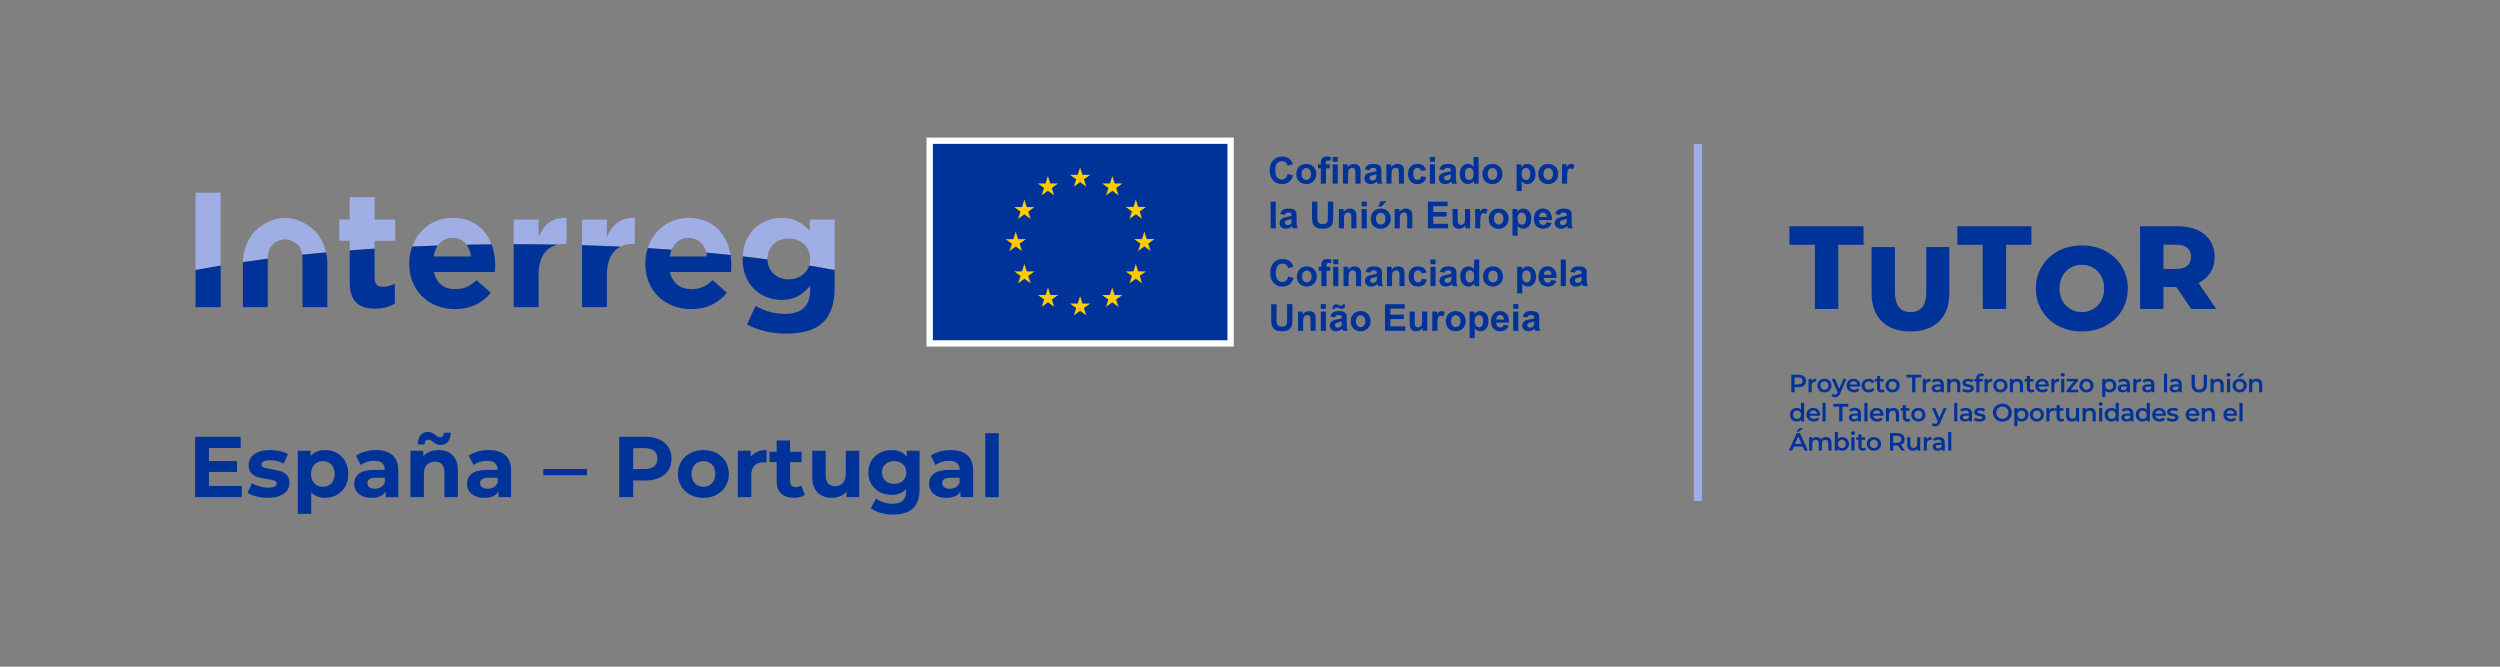 <?xml version="1.0" encoding="utf-8"?>
<!-- Generator: Adobe Illustrator 14.0.0, SVG Export Plug-In  -->
<!DOCTYPE svg PUBLIC "-//W3C//DTD SVG 1.1//EN" "http://www.w3.org/Graphics/SVG/1.1/DTD/svg11.dtd">
<svg version="1.1"
	 xmlns="http://www.w3.org/2000/svg" xmlns:xlink="http://www.w3.org/1999/xlink" xmlns:a="http://ns.adobe.com/AdobeSVGViewerExtensions/3.0/"
	 x="0px" y="0px" width="600px" height="160px" viewBox="-46.82 -33.018 600 160" enable-background="new -46.82 -33.018 600 160"
	 xml:space="preserve">
<rect x="-46.82" y="-33.018" width="600" height="160" fill="#808080" stroke="none"/>
<defs>
</defs>
<rect x="359.693" y="1.513" fill="#9FAEE5" width="1.985" height="85.698"/>
<path fill="#9FAEE5" d="M118.457,24.063c-1.936,0-3.342,1.086-4.088,2.856c-1.888-0.137-3.802-0.263-5.729-0.381
	c1.358-4.21,5.011-7.261,9.817-7.261c6.016,0,9.232,4.006,10.034,8.902c-1.902-0.202-3.834-0.392-5.784-0.574
	C122.142,25.456,120.661,24.063,118.457,24.063 M6.142,13.231H0.1v18.568c1.963-0.375,3.982-0.732,6.042-1.071V13.231z
	 M43.079,24.768h4.943v-5.1h-4.943v-5.376h-5.964v5.376h-2.51v5.1h2.51v2.311c1.969-0.152,3.953-0.293,5.964-0.423V24.768z
	 M61.795,24.063c1.463,0,2.603,0.617,3.375,1.655c1.984-0.041,3.978-0.072,5.984-0.092c-1.384-3.662-4.434-6.35-9.358-6.35
	c-4.661,0-8.241,2.867-9.69,6.881c2.032-0.093,4.083-0.176,6.146-0.246C59.057,24.743,60.257,24.063,61.795,24.063 M87.105,25.694
	c0.539-0.117,1.113-0.182,1.727-0.182h0.311v-6.239c-3.531-0.154-5.494,1.726-6.708,4.632v-4.237h-5.967v5.93
	c0.113,0,0.219-0.001,0.329-0.001C80.262,25.596,83.697,25.63,87.105,25.694 M105.23,25.512h0.315v-6.236
	c-3.531-0.158-5.494,1.723-6.708,4.629v-4.237h-5.963v6.165c3.098,0.092,6.169,0.206,9.205,0.35
	C102.974,25.735,104.03,25.512,105.23,25.512 M137.371,29.162v-0.08c0-2.863,2.194-4.862,5.1-4.862c2.9,0,5.139,1.999,5.139,4.862
	v0.08c0,0.552-0.088,1.07-0.241,1.552c2.094,0.344,4.135,0.708,6.124,1.085V19.667h-5.962v2.747
	c-1.609-1.768-3.532-3.142-6.787-3.142c-4.674,0-9.043,3.321-9.314,9.231c2.015,0.232,3.995,0.474,5.941,0.73
	C137.371,29.212,137.371,29.188,137.371,29.162 M19.909,24.809c0.395-0.189,1.269-0.372,1.698-0.372c0.43,0,1.303,0.183,1.696,0.372
	c1.52,0.723,2.203,1.802,2.402,3.306c1.889-0.198,3.805-0.385,5.746-0.561c-0.67-3.058-2.502-5.641-5.334-7.078
	c-1.299-0.659-2.806-1.203-4.51-1.203c-1.709,0-3.212,0.543-4.513,1.203c-3.527,1.792-5.511,5.361-5.613,9.417
	c1.949-0.285,3.939-0.556,5.958-0.815C17.454,27.041,18.085,25.678,19.909,24.809"/>
<path fill="#003399" d="M0.1,40.697v-8.898c1.963-0.373,3.982-0.73,6.042-1.074v9.972H0.1z M11.476,30.292V40.69h5.964v-0.769
	v-8.747v-2.046c0-0.017,0-0.032,0-0.051c-2.019,0.259-4.009,0.529-5.955,0.815c-0.003,0.109-0.009,0.215-0.009,0.323V30.292z
	 M25.773,29.128v2.046v8.747v0.767h5.966V30.292v-0.08c0-0.916-0.101-1.805-0.29-2.659c-1.938,0.177-3.857,0.363-5.746,0.561
	C25.747,28.434,25.773,28.767,25.773,29.128 M43.237,41.053c1.998,0,3.453-0.474,4.706-1.219v-4.787
	c-0.863,0.472-1.841,0.745-2.94,0.745c-1.332,0-1.924-0.666-1.924-2.04v-7.097c-2.008,0.127-3.995,0.27-5.964,0.423v7.656
	C37.115,39.599,39.588,41.053,43.237,41.053 M51.399,30.301c0,6.432,4.667,10.867,10.984,10.867c3.807,0,6.628-1.492,8.59-3.923
	l-3.413-3.021c-1.647,1.529-3.098,2.157-5.099,2.157c-2.669,0-4.552-1.413-5.139-4.121h14.632c0.04-0.547,0.079-1.097,0.079-1.568
	c0-1.778-0.293-3.51-0.881-5.067c-2.006,0.021-4,0.053-5.984,0.092c0.552,0.746,0.911,1.704,1.06,2.817h-8.986
	c0.18-1.026,0.521-1.915,1.008-2.624c-2.063,0.069-4.114,0.153-6.146,0.246c-0.456,1.259-0.706,2.628-0.706,4.065V30.301z
	 M82.435,40.697V32.93c0-4.246,1.743-6.603,4.67-7.238c-3.408-0.062-6.843-0.096-10.308-0.096c-0.11,0-0.215,0-0.329,0v15.102
	H82.435z M98.834,40.697V32.93c0-3.501,1.187-5.72,3.246-6.748c-3.036-0.143-6.107-0.258-9.209-0.35v14.865H98.834z M108.055,30.301
	c0,6.432,4.672,10.867,10.989,10.867c3.807,0,6.628-1.492,8.591-3.923l-3.412-3.021c-1.647,1.529-3.102,2.157-5.1,2.157
	c-2.668,0-4.552-1.413-5.139-4.121h14.633c0.039-0.547,0.079-1.097,0.079-1.568c0-0.854-0.075-1.696-0.206-2.515
	c-1.902-0.202-3.834-0.392-5.784-0.572c0.079,0.293,0.14,0.605,0.185,0.929h-8.986c0.101-0.586,0.263-1.125,0.464-1.617
	c-1.888-0.137-3.802-0.263-5.729-0.381c-0.373,1.154-0.584,2.392-0.584,3.685V30.301z M131.403,29.162
	c0,6.238,4.434,9.809,9.341,9.809c3.176,0,5.1-1.297,6.866-3.413v1.021c0,3.766-1.924,5.726-6.002,5.726
	c-2.787,0-4.946-0.705-7.102-1.922l-2.043,4.473c2.668,1.415,5.884,2.199,9.298,2.199c4.083,0,7.102-0.862,9.063-2.826
	c1.767-1.767,2.669-4.513,2.669-8.278v-4.151c-1.989-0.377-4.034-0.741-6.124-1.085c-0.649,2.008-2.556,3.314-4.903,3.314
	c-2.875,0-5.057-1.93-5.095-4.794c-1.946-0.256-3.926-0.498-5.941-0.73c-0.008,0.193-0.026,0.382-0.026,0.578V29.162z"/>
<rect x="176.306" y="0.758" fill="#003399" width="72.223" height="48.648"/>
<path fill="#FFFFFF" d="M247.771,48.651h-70.707V1.515h70.707V48.651z M249.287,0h-1.516h-70.707h-1.517v1.515v47.137v1.515h1.517
	h70.707h1.516v-1.515V1.515V0z"/>
<path fill="#FFCC00" d="M225.205,16.652l0.574-1.785l0.568,1.782h1.867l-1.511,1.089l0.564,1.759l-1.489-1.089l-1.495,1.089
	l0.565-1.759l-1.511-1.089L225.205,16.652z M209.961,8.934l1.517,1.089l-0.57,1.762l1.494-1.089l1.495,1.089l-0.569-1.762
	l1.516-1.089h-1.871l-0.57-1.783l-0.574,1.788L209.961,8.934z M196.034,25.471l-0.57,1.759l1.494-1.085l1.494,1.085l-0.569-1.759
	l1.511-1.089h-1.865l-0.57-1.783l-0.569,1.787l-1.871-0.004L196.034,25.471z M199.956,33.205l1.516-1.09h-1.866l-0.574-1.784
	l-0.569,1.788l-1.866-0.004l1.515,1.09l-0.568,1.762l1.489-1.09l1.494,1.09L199.956,33.205z M201.467,16.67H199.6l-0.568-1.783
	l-0.569,1.785l-1.872-0.002l1.515,1.092l-0.563,1.756l1.489-1.086l1.489,1.086l-0.565-1.756L201.467,16.67z M202.242,11.008
	l1.511,1.091l-0.565,1.76l1.495-1.089l1.489,1.089l-0.569-1.76l1.516-1.091h-1.866l-0.575-1.784l-0.568,1.785L202.242,11.008z
	 M205.62,38.866l1.513-1.085h-1.867l-0.574-1.785l-0.57,1.785h-1.868l1.513,1.085l-0.566,1.761l1.491-1.086l1.495,1.086
	L205.62,38.866z M213.327,40.916l1.516-1.086h-1.867l-0.574-1.787l-0.569,1.787h-1.871l1.517,1.086l-0.565,1.761l1.489-1.086
	l1.495,1.086L213.327,40.916z M221.037,38.866l1.516-1.085h-1.865l-0.576-1.785l-0.568,1.785h-1.871l1.515,1.085l-0.564,1.761
	l1.489-1.086l1.495,1.086L221.037,38.866z M222.575,11.01h-1.871l-0.57-1.782l-0.568,1.785l-1.867-0.003l1.511,1.091l-0.565,1.762
	l1.495-1.095l1.485,1.095l-0.566-1.762L222.575,11.01z M226.703,33.205l1.511-1.09h-1.867l-0.574-1.784l-0.568,1.788l-1.867-0.004
	l1.511,1.09l-0.565,1.762l1.489-1.09l1.495,1.09L226.703,33.205z M228.749,25.451l1.515-1.086h-1.866l-0.573-1.788l-0.571,1.788
	h-1.867l1.513,1.086l-0.566,1.759l1.491-1.089l1.492,1.089L228.749,25.451z"/>
<path fill="#003399" d="M11.216,83.602v2.69H0V71.807h10.947v2.69H3.332v3.146h6.725v2.607H3.332v3.352H11.216z M14.692,86.116
	c-0.883-0.228-1.586-0.514-2.11-0.858l1.076-2.318c0.497,0.317,1.097,0.576,1.8,0.776s1.394,0.3,2.069,0.3
	c1.366,0,2.049-0.338,2.049-1.014c0-0.317-0.187-0.545-0.559-0.683c-0.373-0.138-0.945-0.256-1.718-0.353
	c-0.911-0.138-1.663-0.296-2.255-0.476c-0.593-0.179-1.107-0.497-1.542-0.952c-0.434-0.455-0.651-1.104-0.651-1.945
	c0-0.703,0.203-1.327,0.61-1.872c0.407-0.545,1-0.97,1.779-1.272c0.779-0.304,1.7-0.456,2.763-0.456
	c0.786,0,1.569,0.087,2.349,0.259c0.779,0.173,1.424,0.411,1.935,0.714l-1.076,2.297c-0.98-0.551-2.049-0.827-3.208-0.827
	c-0.69,0-1.208,0.097-1.552,0.289c-0.345,0.193-0.518,0.442-0.518,0.745c0,0.346,0.186,0.587,0.559,0.725s0.966,0.269,1.78,0.394
	c0.911,0.151,1.655,0.313,2.235,0.485c0.58,0.173,1.083,0.486,1.511,0.942c0.427,0.455,0.641,1.09,0.641,1.903
	c0,0.69-0.207,1.304-0.621,1.842s-1.018,0.955-1.811,1.252c-0.793,0.297-1.735,0.445-2.825,0.445
	C16.479,86.458,15.575,86.344,14.692,86.116z M34.05,75.707c0.848,0.477,1.514,1.146,1.997,2.008s0.725,1.866,0.725,3.011
	c0,1.146-0.242,2.148-0.725,3.011s-1.148,1.531-1.997,2.007c-0.849,0.477-1.79,0.715-2.825,0.715c-1.421,0-2.539-0.448-3.352-1.346
	v5.194h-3.229V75.159h3.083v1.283c0.8-0.966,1.966-1.449,3.497-1.449C32.26,74.993,33.202,75.231,34.05,75.707z M32.705,82.971
	c0.531-0.559,0.797-1.307,0.797-2.245s-0.266-1.687-0.797-2.245c-0.531-0.559-1.21-0.838-2.038-0.838s-1.507,0.279-2.039,0.838
	s-0.796,1.307-0.796,2.245s0.265,1.687,0.796,2.245s1.211,0.838,2.039,0.838S32.174,83.529,32.705,82.971z M47.387,76.225
	c0.924,0.821,1.386,2.06,1.386,3.715v6.353h-3.021v-1.387c-0.607,1.035-1.738,1.553-3.394,1.553c-0.855,0-1.597-0.146-2.224-0.435
	c-0.628-0.29-1.107-0.69-1.438-1.2c-0.331-0.511-0.497-1.09-0.497-1.738c0-1.035,0.39-1.849,1.169-2.442
	c0.779-0.593,1.983-0.89,3.611-0.89h2.566c0-0.703-0.214-1.245-0.642-1.624c-0.428-0.38-1.069-0.569-1.924-0.569
	c-0.593,0-1.176,0.093-1.749,0.279c-0.573,0.187-1.059,0.438-1.459,0.755l-1.159-2.255c0.607-0.428,1.334-0.759,2.183-0.993
	c0.848-0.234,1.721-0.353,2.618-0.353C45.138,74.993,46.462,75.404,47.387,76.225z M44.634,83.902
	c0.427-0.256,0.731-0.632,0.911-1.128v-1.139h-2.214c-1.324,0-1.986,0.435-1.986,1.304c0,0.414,0.162,0.742,0.486,0.983
	c0.324,0.241,0.769,0.362,1.334,0.362C43.717,84.285,44.207,84.157,44.634,83.902z M61.799,76.235
	c0.848,0.827,1.272,2.056,1.272,3.684v6.373h-3.228v-5.877c0-0.883-0.193-1.542-0.58-1.976c-0.386-0.435-0.945-0.652-1.676-0.652
	c-0.814,0-1.462,0.252-1.945,0.755c-0.483,0.504-0.724,1.252-0.724,2.246v5.504H51.69V75.159h3.083v1.304
	c0.427-0.469,0.958-0.831,1.593-1.087c0.634-0.255,1.331-0.383,2.09-0.383C59.836,74.993,60.951,75.407,61.799,76.235z
	 M57.971,73.576c-0.283-0.145-0.597-0.342-0.941-0.59c-0.221-0.166-0.403-0.29-0.548-0.372c-0.145-0.083-0.287-0.125-0.424-0.125
	c-0.29,0-0.524,0.101-0.704,0.301s-0.276,0.486-0.29,0.858h-1.635c0.027-0.924,0.259-1.658,0.693-2.204
	c0.435-0.545,1.01-0.817,1.728-0.817c0.358,0,0.679,0.073,0.962,0.218s0.604,0.349,0.962,0.61c0.22,0.165,0.403,0.29,0.548,0.372
	c0.145,0.083,0.286,0.125,0.424,0.125c0.276,0,0.507-0.101,0.693-0.301c0.187-0.199,0.286-0.472,0.3-0.817h1.635
	c-0.028,0.897-0.259,1.614-0.693,2.152s-1.011,0.807-1.728,0.807C58.582,73.793,58.253,73.721,57.971,73.576z M74.453,76.225
	c0.924,0.821,1.386,2.06,1.386,3.715v6.353h-3.021v-1.387c-0.607,1.035-1.738,1.553-3.394,1.553c-0.855,0-1.597-0.146-2.224-0.435
	c-0.628-0.29-1.107-0.69-1.438-1.2c-0.331-0.511-0.497-1.09-0.497-1.738c0-1.035,0.39-1.849,1.169-2.442
	c0.779-0.593,1.983-0.89,3.611-0.89h2.566c0-0.703-0.214-1.245-0.642-1.624c-0.428-0.38-1.069-0.569-1.924-0.569
	c-0.593,0-1.176,0.093-1.749,0.279c-0.573,0.187-1.059,0.438-1.459,0.755l-1.159-2.255c0.607-0.428,1.334-0.759,2.183-0.993
	c0.848-0.234,1.721-0.353,2.618-0.353C72.204,74.993,73.528,75.404,74.453,76.225z M71.701,83.902
	c0.427-0.256,0.731-0.632,0.911-1.128v-1.139h-2.214c-1.324,0-1.986,0.435-1.986,1.304c0,0.414,0.162,0.742,0.486,0.983
	c0.324,0.241,0.769,0.362,1.334,0.362C70.783,84.285,71.273,84.157,71.701,83.902z M111.399,72.448
	c0.945,0.428,1.672,1.035,2.183,1.821c0.51,0.786,0.766,1.718,0.766,2.793c0,1.063-0.255,1.99-0.766,2.783
	c-0.511,0.794-1.238,1.4-2.183,1.821c-0.945,0.421-2.059,0.631-3.342,0.631h-2.917v3.994h-3.353V71.807h6.27
	C109.34,71.807,110.454,72.021,111.399,72.448z M110.168,78.915c0.524-0.435,0.787-1.052,0.787-1.853
	c0-0.813-0.262-1.438-0.787-1.872s-1.29-0.652-2.297-0.652h-2.731v5.028h2.731C108.878,79.566,109.644,79.35,110.168,78.915z
	 M118.849,85.723c-0.931-0.489-1.659-1.169-2.183-2.038c-0.524-0.869-0.787-1.855-0.787-2.959s0.262-2.09,0.787-2.959
	c0.524-0.869,1.252-1.549,2.183-2.038c0.931-0.49,1.983-0.735,3.155-0.735c1.173,0,2.221,0.245,3.146,0.735
	c0.924,0.489,1.648,1.169,2.173,2.038c0.524,0.869,0.786,1.855,0.786,2.959s-0.262,2.09-0.786,2.959
	c-0.524,0.869-1.249,1.549-2.173,2.038c-0.924,0.49-1.973,0.735-3.146,0.735C120.832,86.458,119.78,86.213,118.849,85.723z
	 M124.042,82.971c0.531-0.559,0.796-1.307,0.796-2.245s-0.266-1.687-0.796-2.245c-0.531-0.559-1.21-0.838-2.039-0.838
	c-0.828,0-1.51,0.279-2.048,0.838s-0.807,1.307-0.807,2.245s0.269,1.687,0.807,2.245s1.221,0.838,2.048,0.838
	C122.832,83.809,123.511,83.529,124.042,82.971z M134.907,75.407c0.655-0.275,1.41-0.414,2.266-0.414v2.98
	c-0.359-0.027-0.6-0.042-0.724-0.042c-0.924,0-1.649,0.259-2.173,0.776c-0.524,0.518-0.786,1.293-0.786,2.328v5.256h-3.229V75.159
	h3.083v1.469C133.73,76.09,134.251,75.684,134.907,75.407z M146.36,85.754c-0.317,0.234-0.707,0.411-1.169,0.527
	c-0.462,0.117-0.949,0.177-1.459,0.177c-1.324,0-2.349-0.338-3.073-1.015c-0.724-0.676-1.086-1.669-1.086-2.979v-4.573h-1.718
	v-2.483h1.718v-2.711h3.228v2.711h2.773v2.483h-2.773v4.532c0,0.469,0.121,0.831,0.362,1.086c0.241,0.256,0.583,0.383,1.024,0.383
	c0.51,0,0.945-0.138,1.304-0.414L146.36,85.754z M159.396,75.159v11.133h-3.063v-1.324c-0.428,0.483-0.938,0.852-1.531,1.107
	c-0.593,0.255-1.235,0.383-1.925,0.383c-1.462,0-2.621-0.421-3.476-1.263c-0.855-0.842-1.283-2.09-1.283-3.745v-6.291h3.228v5.814
	c0,1.794,0.752,2.69,2.256,2.69c0.772,0,1.393-0.252,1.862-0.756c0.469-0.503,0.704-1.251,0.704-2.245v-5.504H159.396z
	 M173.882,75.159v9.271c0,2.041-0.531,3.56-1.593,4.553c-1.063,0.993-2.615,1.489-4.656,1.489c-1.076,0-2.097-0.131-3.063-0.393
	c-0.966-0.263-1.766-0.642-2.4-1.139l1.283-2.317c0.469,0.386,1.062,0.693,1.779,0.921s1.435,0.342,2.152,0.342
	c1.117,0,1.941-0.252,2.473-0.756c0.531-0.504,0.797-1.266,0.797-2.286v-0.477c-0.842,0.925-2.015,1.387-3.518,1.387
	c-1.021,0-1.956-0.224-2.804-0.673c-0.849-0.447-1.521-1.079-2.018-1.893c-0.497-0.814-0.745-1.752-0.745-2.814s0.249-2,0.745-2.814
	c0.497-0.813,1.169-1.445,2.018-1.894c0.848-0.448,1.783-0.673,2.804-0.673c1.614,0,2.842,0.531,3.684,1.594v-1.428H173.882z
	 M169.877,82.35c0.545-0.503,0.817-1.162,0.817-1.976c0-0.814-0.272-1.473-0.817-1.977c-0.545-0.503-1.245-0.755-2.1-0.755
	c-0.855,0-1.559,0.252-2.111,0.755c-0.552,0.504-0.828,1.162-0.828,1.977c0,0.813,0.276,1.473,0.828,1.976
	c0.552,0.504,1.255,0.756,2.111,0.756C168.632,83.105,169.333,82.854,169.877,82.35z M185.346,76.225
	c0.924,0.821,1.386,2.06,1.386,3.715v6.353h-3.021v-1.387c-0.607,1.035-1.738,1.553-3.394,1.553c-0.855,0-1.597-0.146-2.224-0.435
	c-0.628-0.29-1.107-0.69-1.438-1.2c-0.331-0.511-0.497-1.09-0.497-1.738c0-1.035,0.39-1.849,1.169-2.442
	c0.779-0.593,1.983-0.89,3.611-0.89h2.566c0-0.703-0.214-1.245-0.642-1.624c-0.428-0.38-1.069-0.569-1.924-0.569
	c-0.593,0-1.176,0.093-1.749,0.279c-0.573,0.187-1.059,0.438-1.459,0.755l-1.159-2.255c0.607-0.428,1.334-0.759,2.183-0.993
	c0.848-0.234,1.721-0.353,2.618-0.353C183.097,74.993,184.421,75.404,185.346,76.225z M182.593,83.902
	c0.427-0.256,0.731-0.632,0.911-1.128v-1.139h-2.214c-1.324,0-1.986,0.435-1.986,1.304c0,0.414,0.162,0.742,0.486,0.983
	c0.324,0.241,0.769,0.362,1.334,0.362C181.676,84.285,182.166,84.157,182.593,83.902z M189.649,70.938h3.229v15.354h-3.229V70.938z
	 M262.231,8.705l1.252,0.397c-0.191,0.698-0.511,1.217-0.957,1.555c-0.447,0.339-1.014,0.508-1.699,0.508
	c-0.85,0-1.548-0.29-2.095-0.87c-0.547-0.581-0.82-1.374-0.82-2.38c0-1.064,0.275-1.891,0.825-2.48
	c0.55-0.589,1.272-0.883,2.168-0.883c0.782,0,1.418,0.231,1.906,0.694c0.291,0.273,0.509,0.666,0.654,1.178l-1.278,0.306
	c-0.075-0.332-0.233-0.594-0.473-0.786c-0.24-0.192-0.532-0.288-0.875-0.288c-0.474,0-0.858,0.17-1.154,0.51
	c-0.295,0.34-0.442,0.892-0.442,1.653c0,0.809,0.146,1.385,0.437,1.728c0.29,0.343,0.669,0.515,1.134,0.515
	c0.344,0,0.639-0.109,0.886-0.327C261.946,9.517,262.124,9.173,262.231,8.705z M264.298,8.675c0-0.407,0.101-0.801,0.302-1.183
	c0.2-0.381,0.484-0.672,0.853-0.873s0.778-0.301,1.232-0.301c0.701,0,1.275,0.228,1.724,0.683c0.447,0.455,0.672,1.03,0.672,1.726
	c0,0.701-0.227,1.282-0.679,1.743s-1.021,0.691-1.708,0.691c-0.425,0-0.83-0.096-1.215-0.288c-0.386-0.192-0.679-0.474-0.879-0.844
	C264.399,9.658,264.298,9.207,264.298,8.675z M265.555,8.74c0,0.459,0.109,0.811,0.327,1.056c0.218,0.244,0.487,0.366,0.808,0.366
	c0.319,0,0.588-0.122,0.805-0.366c0.217-0.245,0.325-0.599,0.325-1.064c0-0.454-0.108-0.803-0.325-1.047
	c-0.217-0.244-0.485-0.366-0.805-0.366c-0.32,0-0.59,0.122-0.808,0.366C265.665,7.929,265.555,8.28,265.555,8.74z M269.503,6.423
	h0.681V6.074c0-0.39,0.042-0.681,0.124-0.873c0.083-0.192,0.236-0.348,0.459-0.469c0.222-0.121,0.504-0.181,0.844-0.181
	c0.349,0,0.69,0.052,1.025,0.157l-0.166,0.855c-0.194-0.046-0.383-0.07-0.563-0.07c-0.178,0-0.305,0.042-0.382,0.125
	c-0.077,0.083-0.115,0.242-0.115,0.478v0.327h0.916v0.964h-0.916v3.669h-1.227V7.388h-0.681V6.423z M273.016,5.795V4.661h1.226
	v1.134H273.016z M273.016,11.057V6.423h1.226v4.633H273.016z M279.712,11.057h-1.226V8.692c0-0.5-0.026-0.824-0.078-0.971
	c-0.053-0.147-0.138-0.261-0.256-0.342c-0.117-0.082-0.26-0.122-0.425-0.122c-0.213,0-0.403,0.058-0.572,0.174
	c-0.168,0.116-0.284,0.271-0.347,0.462s-0.094,0.547-0.094,1.064v2.099h-1.226V6.423h1.139v0.681
	c0.404-0.523,0.913-0.785,1.526-0.785c0.271,0,0.519,0.048,0.742,0.146s0.394,0.222,0.508,0.373c0.115,0.151,0.195,0.323,0.24,0.515
	s0.067,0.467,0.067,0.825V11.057z M281.873,7.837l-1.112-0.201c0.125-0.448,0.34-0.779,0.646-0.995s0.759-0.323,1.361-0.323
	c0.547,0,0.954,0.064,1.222,0.194s0.455,0.294,0.564,0.493s0.164,0.565,0.164,1.097l-0.014,1.431c0,0.407,0.02,0.708,0.06,0.901
	c0.039,0.193,0.112,0.4,0.22,0.622h-1.213c-0.032-0.082-0.071-0.202-0.117-0.362c-0.021-0.072-0.035-0.121-0.044-0.144
	c-0.209,0.204-0.434,0.356-0.672,0.458c-0.238,0.102-0.493,0.152-0.764,0.152c-0.477,0-0.853-0.129-1.128-0.388
	c-0.274-0.259-0.412-0.586-0.412-0.981c0-0.262,0.063-0.495,0.188-0.7s0.301-0.362,0.526-0.471c0.225-0.109,0.55-0.205,0.975-0.286
	c0.573-0.108,0.97-0.208,1.191-0.301V7.911c0-0.236-0.059-0.404-0.175-0.504c-0.116-0.101-0.336-0.15-0.659-0.15
	c-0.218,0-0.388,0.043-0.51,0.128C282.047,7.471,281.948,7.622,281.873,7.837z M283.513,8.832c-0.157,0.052-0.406,0.115-0.746,0.188
	c-0.341,0.073-0.563,0.144-0.668,0.214c-0.16,0.113-0.24,0.257-0.24,0.432c0,0.171,0.064,0.32,0.192,0.445s0.291,0.188,0.488,0.188
	c0.222,0,0.433-0.073,0.633-0.218c0.148-0.111,0.246-0.246,0.293-0.406c0.031-0.105,0.048-0.304,0.048-0.598V8.832z M290.139,11.057
	h-1.226V8.692c0-0.5-0.026-0.824-0.078-0.971c-0.053-0.147-0.138-0.261-0.256-0.342c-0.117-0.082-0.26-0.122-0.425-0.122
	c-0.213,0-0.403,0.058-0.572,0.174c-0.168,0.116-0.284,0.271-0.347,0.462s-0.094,0.547-0.094,1.064v2.099h-1.226V6.423h1.139v0.681
	c0.404-0.523,0.913-0.785,1.526-0.785c0.271,0,0.519,0.048,0.742,0.146s0.394,0.222,0.508,0.373c0.115,0.151,0.195,0.323,0.24,0.515
	s0.067,0.467,0.067,0.825V11.057z M295.423,7.793l-1.209,0.218c-0.041-0.241-0.133-0.423-0.277-0.545
	c-0.144-0.123-0.33-0.184-0.561-0.184c-0.305,0-0.549,0.105-0.73,0.316s-0.272,0.563-0.272,1.058c0,0.55,0.092,0.938,0.277,1.165
	c0.185,0.227,0.433,0.34,0.743,0.34c0.232,0,0.424-0.066,0.571-0.198c0.148-0.132,0.254-0.36,0.314-0.683l1.204,0.205
	c-0.125,0.553-0.365,0.97-0.72,1.252s-0.83,0.423-1.427,0.423c-0.678,0-1.218-0.213-1.621-0.641
	c-0.402-0.428-0.604-1.02-0.604-1.776c0-0.765,0.202-1.36,0.606-1.786c0.404-0.426,0.951-0.639,1.64-0.639
	c0.564,0,1.014,0.121,1.347,0.364C295.039,6.926,295.278,7.296,295.423,7.793z M296.353,5.795V4.661h1.226v1.134H296.353z
	 M296.353,11.057V6.423h1.226v4.633H296.353z M299.751,7.837l-1.112-0.201c0.125-0.448,0.34-0.779,0.646-0.995
	s0.759-0.323,1.361-0.323c0.547,0,0.954,0.064,1.222,0.194s0.455,0.294,0.564,0.493s0.164,0.565,0.164,1.097l-0.014,1.431
	c0,0.407,0.02,0.708,0.06,0.901c0.039,0.193,0.112,0.4,0.22,0.622h-1.213c-0.032-0.082-0.071-0.202-0.117-0.362
	c-0.021-0.072-0.035-0.121-0.044-0.144c-0.209,0.204-0.434,0.356-0.672,0.458c-0.238,0.102-0.493,0.152-0.764,0.152
	c-0.477,0-0.853-0.129-1.128-0.388c-0.274-0.259-0.412-0.586-0.412-0.981c0-0.262,0.063-0.495,0.188-0.7S299,8.729,299.226,8.62
	c0.225-0.109,0.55-0.205,0.975-0.286c0.573-0.108,0.97-0.208,1.191-0.301V7.911c0-0.236-0.059-0.404-0.175-0.504
	c-0.116-0.101-0.336-0.15-0.659-0.15c-0.218,0-0.388,0.043-0.51,0.128C299.926,7.471,299.827,7.622,299.751,7.837z M301.392,8.832
	c-0.157,0.052-0.406,0.115-0.746,0.188c-0.341,0.073-0.563,0.144-0.668,0.214c-0.16,0.113-0.24,0.257-0.24,0.432
	c0,0.171,0.064,0.32,0.192,0.445s0.291,0.188,0.488,0.188c0.222,0,0.433-0.073,0.633-0.218c0.148-0.111,0.246-0.246,0.293-0.406
	c0.031-0.105,0.048-0.304,0.048-0.598V8.832z M308.053,11.057h-1.139v-0.681c-0.189,0.265-0.412,0.462-0.67,0.591
	c-0.257,0.129-0.517,0.194-0.778,0.194c-0.532,0-0.988-0.214-1.368-0.643c-0.379-0.429-0.569-1.028-0.569-1.795
	c0-0.786,0.185-1.382,0.555-1.791c0.369-0.409,0.836-0.613,1.4-0.613c0.518,0,0.965,0.215,1.344,0.646V4.661h1.226V11.057z
	 M304.781,8.64c0,0.495,0.068,0.852,0.205,1.073c0.198,0.32,0.475,0.48,0.829,0.48c0.282,0,0.522-0.12,0.72-0.36
	c0.198-0.24,0.297-0.599,0.297-1.076c0-0.532-0.096-0.916-0.288-1.149c-0.191-0.234-0.438-0.351-0.737-0.351
	c-0.291,0-0.534,0.115-0.73,0.347S304.781,8.18,304.781,8.64z M308.978,8.675c0-0.407,0.101-0.801,0.302-1.183
	c0.2-0.381,0.484-0.672,0.853-0.873s0.778-0.301,1.232-0.301c0.701,0,1.275,0.228,1.724,0.683c0.447,0.455,0.672,1.03,0.672,1.726
	c0,0.701-0.227,1.282-0.679,1.743s-1.021,0.691-1.708,0.691c-0.425,0-0.83-0.096-1.215-0.288c-0.386-0.192-0.679-0.474-0.879-0.844
	C309.079,9.658,308.978,9.207,308.978,8.675z M310.235,8.74c0,0.459,0.109,0.811,0.327,1.056c0.218,0.244,0.487,0.366,0.808,0.366
	c0.319,0,0.588-0.122,0.805-0.366c0.217-0.245,0.325-0.599,0.325-1.064c0-0.454-0.108-0.803-0.325-1.047
	c-0.217-0.244-0.485-0.366-0.805-0.366c-0.32,0-0.59,0.122-0.808,0.366C310.344,7.929,310.235,8.28,310.235,8.74z M317.167,6.423
	h1.143v0.681c0.148-0.233,0.35-0.422,0.603-0.567c0.253-0.145,0.533-0.218,0.842-0.218c0.538,0,0.995,0.211,1.37,0.632
	c0.375,0.422,0.563,1.009,0.563,1.763c0,0.773-0.188,1.375-0.566,1.804c-0.379,0.429-0.837,0.643-1.375,0.643
	c-0.256,0-0.487-0.051-0.695-0.152c-0.208-0.102-0.427-0.276-0.657-0.523v2.334h-1.226V6.423z M318.38,8.662
	c0,0.521,0.104,0.905,0.31,1.154c0.207,0.249,0.458,0.373,0.755,0.373c0.285,0,0.522-0.114,0.711-0.342
	c0.189-0.229,0.284-0.603,0.284-1.124c0-0.486-0.098-0.847-0.293-1.082c-0.194-0.236-0.436-0.354-0.724-0.354
	c-0.3,0-0.549,0.116-0.746,0.347C318.479,7.865,318.38,8.208,318.38,8.662z M322.375,8.675c0-0.407,0.101-0.801,0.302-1.183
	c0.2-0.381,0.484-0.672,0.853-0.873s0.778-0.301,1.232-0.301c0.701,0,1.275,0.228,1.724,0.683c0.447,0.455,0.672,1.03,0.672,1.726
	c0,0.701-0.227,1.282-0.679,1.743s-1.021,0.691-1.708,0.691c-0.425,0-0.83-0.096-1.215-0.288c-0.386-0.192-0.679-0.474-0.879-0.844
	C322.476,9.658,322.375,9.207,322.375,8.675z M323.632,8.74c0,0.459,0.109,0.811,0.327,1.056c0.218,0.244,0.487,0.366,0.808,0.366
	c0.319,0,0.588-0.122,0.805-0.366c0.217-0.245,0.325-0.599,0.325-1.064c0-0.454-0.108-0.803-0.325-1.047
	c-0.217-0.244-0.485-0.366-0.805-0.366c-0.32,0-0.59,0.122-0.808,0.366C323.742,7.929,323.632,8.28,323.632,8.74z M329.291,11.057
	h-1.226V6.423h1.139v0.659c0.195-0.311,0.37-0.516,0.525-0.615c0.156-0.099,0.333-0.148,0.53-0.148c0.279,0,0.549,0.077,0.808,0.231
	l-0.38,1.069c-0.206-0.134-0.398-0.201-0.576-0.201c-0.171,0-0.316,0.047-0.436,0.142c-0.12,0.094-0.214,0.265-0.282,0.512
	c-0.068,0.248-0.103,0.765-0.103,1.553V11.057z M258.13,21.778v-6.396h1.226v6.396H258.13z M261.529,18.559l-1.112-0.201
	c0.125-0.448,0.34-0.779,0.646-0.995s0.759-0.323,1.361-0.323c0.547,0,0.954,0.064,1.222,0.194s0.455,0.294,0.564,0.493
	s0.164,0.565,0.164,1.097l-0.014,1.431c0,0.407,0.02,0.708,0.06,0.901c0.039,0.193,0.112,0.4,0.22,0.622h-1.213
	c-0.032-0.082-0.071-0.202-0.117-0.362c-0.021-0.072-0.035-0.121-0.044-0.144c-0.209,0.204-0.434,0.356-0.672,0.458
	c-0.238,0.102-0.493,0.152-0.764,0.152c-0.477,0-0.853-0.129-1.128-0.388c-0.274-0.259-0.412-0.586-0.412-0.981
	c0-0.262,0.063-0.495,0.188-0.7s0.301-0.362,0.526-0.471c0.225-0.109,0.55-0.205,0.975-0.286c0.573-0.108,0.97-0.208,1.191-0.301
	v-0.122c0-0.236-0.059-0.404-0.175-0.504c-0.116-0.101-0.336-0.15-0.659-0.15c-0.218,0-0.388,0.043-0.51,0.128
	C261.704,18.193,261.604,18.343,261.529,18.559z M263.169,19.553c-0.157,0.052-0.406,0.115-0.746,0.188
	c-0.341,0.073-0.563,0.144-0.668,0.214c-0.16,0.113-0.24,0.257-0.24,0.432c0,0.171,0.064,0.32,0.192,0.445s0.291,0.188,0.488,0.188
	c0.222,0,0.433-0.073,0.633-0.218c0.148-0.111,0.246-0.246,0.293-0.406c0.031-0.105,0.048-0.304,0.048-0.598V19.553z
	 M268.064,15.382h1.291v3.464c0,0.55,0.016,0.906,0.048,1.069c0.056,0.262,0.188,0.472,0.396,0.63
	c0.207,0.159,0.492,0.238,0.853,0.238c0.366,0,0.643-0.075,0.829-0.225c0.186-0.15,0.298-0.334,0.336-0.552
	c0.037-0.218,0.057-0.58,0.057-1.086v-3.539h1.291v3.359c0,0.768-0.035,1.311-0.104,1.627s-0.198,0.584-0.386,0.803
	s-0.438,0.392-0.753,0.521s-0.725,0.194-1.23,0.194c-0.61,0-1.074-0.07-1.39-0.211s-0.564-0.324-0.748-0.55
	c-0.184-0.225-0.304-0.461-0.362-0.709c-0.084-0.366-0.126-0.907-0.126-1.623V15.382z M278.73,21.778h-1.226v-2.365
	c0-0.5-0.026-0.824-0.078-0.971c-0.053-0.147-0.138-0.261-0.256-0.342c-0.117-0.082-0.26-0.122-0.425-0.122
	c-0.213,0-0.403,0.058-0.572,0.174c-0.168,0.116-0.284,0.271-0.347,0.462s-0.094,0.547-0.094,1.064v2.099h-1.226v-4.633h1.139v0.681
	c0.404-0.523,0.913-0.785,1.526-0.785c0.271,0,0.519,0.048,0.742,0.146s0.394,0.222,0.508,0.373c0.115,0.151,0.195,0.323,0.24,0.515
	s0.067,0.467,0.067,0.825V21.778z M279.974,16.517v-1.134h1.226v1.134H279.974z M279.974,21.778v-4.633h1.226v4.633H279.974z
	 M282.172,19.396c0-0.407,0.101-0.801,0.302-1.183c0.2-0.381,0.484-0.672,0.853-0.873s0.778-0.301,1.232-0.301
	c0.701,0,1.275,0.228,1.724,0.683c0.447,0.455,0.672,1.03,0.672,1.726c0,0.701-0.227,1.282-0.679,1.743s-1.021,0.691-1.708,0.691
	c-0.425,0-0.83-0.096-1.215-0.288c-0.386-0.192-0.679-0.474-0.879-0.844C282.273,20.38,282.172,19.929,282.172,19.396z
	 M283.429,19.462c0,0.459,0.109,0.811,0.327,1.056c0.218,0.244,0.487,0.366,0.808,0.366c0.319,0,0.588-0.122,0.805-0.366
	c0.217-0.245,0.325-0.599,0.325-1.064c0-0.454-0.108-0.803-0.325-1.047c-0.217-0.244-0.485-0.366-0.805-0.366
	c-0.32,0-0.59,0.122-0.808,0.366C283.539,18.65,283.429,19.002,283.429,19.462z M283.944,16.578l0.603-1.305h1.374l-1.2,1.305
	H283.944z M292.128,21.778h-1.226v-2.365c0-0.5-0.026-0.824-0.078-0.971c-0.053-0.147-0.138-0.261-0.256-0.342
	c-0.117-0.082-0.26-0.122-0.425-0.122c-0.213,0-0.403,0.058-0.572,0.174c-0.168,0.116-0.284,0.271-0.347,0.462
	s-0.094,0.547-0.094,1.064v2.099h-1.226v-4.633h1.139v0.681c0.404-0.523,0.913-0.785,1.526-0.785c0.271,0,0.519,0.048,0.742,0.146
	s0.394,0.222,0.508,0.373c0.115,0.151,0.195,0.323,0.24,0.515s0.067,0.467,0.067,0.825V21.778z M295.864,21.778v-6.396h4.742v1.082
	h-3.451v1.418h3.211v1.078h-3.211v1.741h3.573v1.078H295.864z M304.864,21.778v-0.694c-0.168,0.248-0.39,0.442-0.665,0.585
	c-0.274,0.142-0.564,0.213-0.87,0.213c-0.312,0-0.591-0.068-0.838-0.205c-0.247-0.136-0.426-0.329-0.536-0.576
	c-0.111-0.247-0.166-0.589-0.166-1.025v-2.932h1.226v2.129c0,0.652,0.022,1.051,0.068,1.198c0.045,0.147,0.127,0.263,0.246,0.349
	s0.271,0.128,0.454,0.128c0.209,0,0.396-0.057,0.563-0.172c0.166-0.115,0.279-0.257,0.34-0.427c0.062-0.17,0.092-0.587,0.092-1.25
	v-1.955h1.227v4.633H304.864z M308.446,21.778h-1.226v-4.633h1.139v0.659c0.195-0.311,0.37-0.516,0.525-0.615
	c0.156-0.099,0.333-0.148,0.53-0.148c0.279,0,0.549,0.077,0.808,0.231l-0.38,1.069c-0.206-0.134-0.398-0.201-0.576-0.201
	c-0.171,0-0.316,0.047-0.436,0.142c-0.12,0.094-0.214,0.265-0.282,0.512c-0.068,0.248-0.103,0.765-0.103,1.553V21.778z
	 M310.466,19.396c0-0.407,0.101-0.801,0.302-1.183c0.2-0.381,0.484-0.672,0.853-0.873s0.778-0.301,1.232-0.301
	c0.701,0,1.275,0.228,1.724,0.683c0.447,0.455,0.672,1.03,0.672,1.726c0,0.701-0.227,1.282-0.679,1.743s-1.021,0.691-1.708,0.691
	c-0.425,0-0.83-0.096-1.215-0.288c-0.386-0.192-0.679-0.474-0.879-0.844C310.567,20.38,310.466,19.929,310.466,19.396z
	 M311.723,19.462c0,0.459,0.109,0.811,0.327,1.056c0.218,0.244,0.487,0.366,0.808,0.366c0.319,0,0.588-0.122,0.805-0.366
	c0.217-0.245,0.325-0.599,0.325-1.064c0-0.454-0.108-0.803-0.325-1.047c-0.217-0.244-0.485-0.366-0.805-0.366
	c-0.32,0-0.59,0.122-0.808,0.366C311.833,18.65,311.723,19.002,311.723,19.462z M316.173,17.145h1.143v0.681
	c0.148-0.233,0.35-0.422,0.603-0.567c0.253-0.145,0.533-0.218,0.842-0.218c0.538,0,0.995,0.211,1.37,0.632
	c0.375,0.422,0.563,1.009,0.563,1.763c0,0.773-0.188,1.375-0.566,1.804c-0.379,0.429-0.837,0.643-1.375,0.643
	c-0.256,0-0.487-0.051-0.695-0.152c-0.208-0.102-0.427-0.276-0.657-0.523v2.334h-1.226V17.145z M317.386,19.383
	c0,0.521,0.104,0.905,0.31,1.154c0.207,0.249,0.458,0.373,0.755,0.373c0.285,0,0.522-0.114,0.711-0.342
	c0.189-0.229,0.284-0.603,0.284-1.124c0-0.486-0.098-0.847-0.293-1.082c-0.194-0.236-0.436-0.354-0.724-0.354
	c-0.3,0-0.549,0.116-0.746,0.347C317.485,18.587,317.386,18.929,317.386,19.383z M324.349,20.304l1.222,0.205
	c-0.157,0.448-0.405,0.789-0.744,1.023c-0.339,0.234-0.763,0.351-1.271,0.351c-0.806,0-1.401-0.263-1.789-0.79
	c-0.305-0.421-0.458-0.954-0.458-1.597c0-0.768,0.201-1.369,0.603-1.804c0.401-0.435,0.909-0.652,1.522-0.652
	c0.689,0,1.233,0.228,1.632,0.683s0.589,1.152,0.571,2.092h-3.071c0.009,0.364,0.107,0.646,0.297,0.849
	c0.188,0.202,0.425,0.303,0.707,0.303c0.191,0,0.353-0.052,0.483-0.157C324.183,20.705,324.283,20.537,324.349,20.304z
	 M324.419,19.064c-0.009-0.354-0.101-0.625-0.275-0.809c-0.174-0.185-0.387-0.277-0.637-0.277c-0.268,0-0.488,0.097-0.663,0.292
	s-0.261,0.46-0.258,0.794H324.419z M327.551,18.559l-1.112-0.201c0.125-0.448,0.34-0.779,0.646-0.995s0.759-0.323,1.361-0.323
	c0.547,0,0.954,0.064,1.222,0.194s0.455,0.294,0.564,0.493s0.164,0.565,0.164,1.097l-0.014,1.431c0,0.407,0.02,0.708,0.06,0.901
	c0.039,0.193,0.112,0.4,0.22,0.622h-1.213c-0.032-0.082-0.071-0.202-0.117-0.362c-0.021-0.072-0.035-0.121-0.044-0.144
	c-0.209,0.204-0.434,0.356-0.672,0.458c-0.238,0.102-0.493,0.152-0.764,0.152c-0.477,0-0.853-0.129-1.128-0.388
	c-0.274-0.259-0.412-0.586-0.412-0.981c0-0.262,0.063-0.495,0.188-0.7s0.301-0.362,0.526-0.471c0.225-0.109,0.55-0.205,0.975-0.286
	c0.573-0.108,0.97-0.208,1.191-0.301v-0.122c0-0.236-0.059-0.404-0.175-0.504c-0.116-0.101-0.336-0.15-0.659-0.15
	c-0.218,0-0.388,0.043-0.51,0.128C327.726,18.193,327.626,18.343,327.551,18.559z M329.192,19.553
	c-0.157,0.052-0.406,0.115-0.746,0.188c-0.341,0.073-0.563,0.144-0.668,0.214c-0.16,0.113-0.24,0.257-0.24,0.432
	c0,0.171,0.064,0.32,0.192,0.445s0.291,0.188,0.488,0.188c0.222,0,0.433-0.073,0.633-0.218c0.148-0.111,0.246-0.246,0.293-0.406
	c0.031-0.105,0.048-0.304,0.048-0.598V19.553z M262.366,33.303l1.252,0.397c-0.191,0.698-0.511,1.217-0.957,1.555
	c-0.447,0.339-1.014,0.508-1.699,0.508c-0.85,0-1.548-0.29-2.095-0.87c-0.547-0.581-0.82-1.374-0.82-2.38
	c0-1.064,0.275-1.891,0.825-2.48c0.55-0.589,1.272-0.883,2.168-0.883c0.782,0,1.418,0.231,1.906,0.694
	c0.291,0.273,0.509,0.666,0.654,1.178l-1.278,0.306c-0.075-0.332-0.233-0.594-0.473-0.786c-0.24-0.192-0.532-0.288-0.875-0.288
	c-0.474,0-0.858,0.17-1.154,0.51c-0.295,0.34-0.442,0.892-0.442,1.653c0,0.809,0.146,1.385,0.437,1.728
	c0.29,0.343,0.669,0.515,1.134,0.515c0.344,0,0.639-0.109,0.886-0.327C262.081,34.114,262.258,33.771,262.366,33.303z
	 M264.433,33.272c0-0.407,0.101-0.801,0.302-1.183c0.2-0.381,0.484-0.672,0.853-0.873s0.778-0.301,1.232-0.301
	c0.701,0,1.275,0.228,1.724,0.683c0.447,0.455,0.672,1.03,0.672,1.726c0,0.701-0.227,1.282-0.679,1.743s-1.021,0.691-1.708,0.691
	c-0.425,0-0.83-0.096-1.215-0.288c-0.386-0.192-0.679-0.474-0.879-0.844C264.534,34.256,264.433,33.805,264.433,33.272z
	 M265.69,33.338c0,0.459,0.109,0.811,0.327,1.056c0.218,0.244,0.487,0.366,0.808,0.366c0.319,0,0.588-0.122,0.805-0.366
	c0.217-0.245,0.325-0.599,0.325-1.064c0-0.454-0.108-0.803-0.325-1.047c-0.217-0.244-0.485-0.366-0.805-0.366
	c-0.32,0-0.59,0.122-0.808,0.366C265.799,32.526,265.69,32.878,265.69,33.338z M269.638,31.021h0.681v-0.349
	c0-0.39,0.042-0.681,0.124-0.873c0.083-0.192,0.236-0.348,0.459-0.469c0.222-0.121,0.504-0.181,0.844-0.181
	c0.349,0,0.69,0.052,1.025,0.157l-0.166,0.855c-0.194-0.046-0.383-0.07-0.563-0.07c-0.178,0-0.305,0.042-0.382,0.125
	c-0.077,0.083-0.115,0.242-0.115,0.478v0.327h0.916v0.964h-0.916v3.669h-1.227v-3.669h-0.681V31.021z M273.151,30.393v-1.134h1.226
	v1.134H273.151z M273.151,35.654v-4.633h1.226v4.633H273.151z M279.847,35.654h-1.226V33.29c0-0.5-0.026-0.824-0.078-0.971
	c-0.053-0.147-0.138-0.261-0.256-0.342c-0.117-0.082-0.26-0.122-0.425-0.122c-0.213,0-0.403,0.058-0.572,0.174
	c-0.168,0.116-0.284,0.271-0.347,0.462s-0.094,0.547-0.094,1.064v2.099h-1.226v-4.633h1.139v0.681
	c0.404-0.523,0.913-0.785,1.526-0.785c0.271,0,0.519,0.048,0.742,0.146s0.394,0.222,0.508,0.373c0.115,0.151,0.195,0.323,0.24,0.515
	s0.067,0.467,0.067,0.825V35.654z M282.007,32.435l-1.112-0.201c0.125-0.448,0.34-0.779,0.646-0.995s0.759-0.323,1.361-0.323
	c0.547,0,0.954,0.064,1.222,0.194s0.455,0.294,0.564,0.493s0.164,0.565,0.164,1.097l-0.014,1.431c0,0.407,0.02,0.708,0.06,0.901
	c0.039,0.193,0.112,0.4,0.22,0.622h-1.213c-0.032-0.082-0.071-0.202-0.117-0.362c-0.021-0.072-0.035-0.121-0.044-0.144
	c-0.209,0.204-0.434,0.356-0.672,0.458c-0.238,0.102-0.493,0.152-0.764,0.152c-0.477,0-0.853-0.129-1.128-0.388
	c-0.274-0.259-0.412-0.586-0.412-0.981c0-0.262,0.063-0.495,0.188-0.7s0.301-0.362,0.526-0.471c0.225-0.109,0.55-0.205,0.975-0.286
	c0.573-0.108,0.97-0.208,1.191-0.301v-0.122c0-0.236-0.059-0.404-0.175-0.504c-0.116-0.101-0.336-0.15-0.659-0.15
	c-0.218,0-0.388,0.043-0.51,0.128C282.182,32.069,282.083,32.219,282.007,32.435z M283.648,33.429
	c-0.157,0.052-0.406,0.115-0.746,0.188c-0.341,0.073-0.563,0.144-0.668,0.214c-0.16,0.113-0.24,0.257-0.24,0.432
	c0,0.171,0.064,0.32,0.192,0.445s0.291,0.188,0.488,0.188c0.222,0,0.433-0.073,0.633-0.218c0.148-0.111,0.246-0.246,0.293-0.406
	c0.031-0.105,0.048-0.304,0.048-0.598V33.429z M290.274,35.654h-1.226V33.29c0-0.5-0.026-0.824-0.078-0.971
	c-0.053-0.147-0.138-0.261-0.256-0.342c-0.117-0.082-0.26-0.122-0.425-0.122c-0.213,0-0.403,0.058-0.572,0.174
	c-0.168,0.116-0.284,0.271-0.347,0.462s-0.094,0.547-0.094,1.064v2.099h-1.226v-4.633h1.139v0.681
	c0.404-0.523,0.913-0.785,1.526-0.785c0.271,0,0.519,0.048,0.742,0.146s0.394,0.222,0.508,0.373c0.115,0.151,0.195,0.323,0.24,0.515
	s0.067,0.467,0.067,0.825V35.654z M295.558,32.391l-1.209,0.218c-0.041-0.241-0.133-0.423-0.277-0.545
	c-0.144-0.123-0.33-0.184-0.561-0.184c-0.305,0-0.549,0.105-0.73,0.316s-0.272,0.563-0.272,1.058c0,0.55,0.092,0.938,0.277,1.165
	c0.185,0.227,0.433,0.34,0.743,0.34c0.232,0,0.424-0.066,0.571-0.198c0.148-0.132,0.254-0.36,0.314-0.683l1.204,0.205
	c-0.125,0.553-0.365,0.97-0.72,1.252s-0.83,0.423-1.427,0.423c-0.678,0-1.218-0.213-1.621-0.641
	c-0.402-0.428-0.604-1.02-0.604-1.776c0-0.765,0.202-1.36,0.606-1.786c0.404-0.426,0.951-0.639,1.64-0.639
	c0.564,0,1.014,0.121,1.347,0.364C295.173,31.523,295.413,31.894,295.558,32.391z M296.488,30.393v-1.134h1.226v1.134H296.488z
	 M296.488,35.654v-4.633h1.226v4.633H296.488z M299.886,32.435l-1.112-0.201c0.125-0.448,0.34-0.779,0.646-0.995
	s0.759-0.323,1.361-0.323c0.547,0,0.954,0.064,1.222,0.194s0.455,0.294,0.564,0.493s0.164,0.565,0.164,1.097l-0.014,1.431
	c0,0.407,0.02,0.708,0.06,0.901c0.039,0.193,0.112,0.4,0.22,0.622h-1.213c-0.032-0.082-0.071-0.202-0.117-0.362
	c-0.021-0.072-0.035-0.121-0.044-0.144c-0.209,0.204-0.434,0.356-0.672,0.458c-0.238,0.102-0.493,0.152-0.764,0.152
	c-0.477,0-0.853-0.129-1.128-0.388c-0.274-0.259-0.412-0.586-0.412-0.981c0-0.262,0.063-0.495,0.188-0.7s0.301-0.362,0.526-0.471
	c0.225-0.109,0.55-0.205,0.975-0.286c0.573-0.108,0.97-0.208,1.191-0.301v-0.122c0-0.236-0.059-0.404-0.175-0.504
	c-0.116-0.101-0.336-0.15-0.659-0.15c-0.218,0-0.388,0.043-0.51,0.128C300.061,32.069,299.961,32.219,299.886,32.435z
	 M301.527,33.429c-0.157,0.052-0.406,0.115-0.746,0.188c-0.341,0.073-0.563,0.144-0.668,0.214c-0.16,0.113-0.24,0.257-0.24,0.432
	c0,0.171,0.064,0.32,0.192,0.445s0.291,0.188,0.488,0.188c0.222,0,0.433-0.073,0.633-0.218c0.148-0.111,0.246-0.246,0.293-0.406
	c0.031-0.105,0.048-0.304,0.048-0.598V33.429z M308.188,35.654h-1.139v-0.681c-0.189,0.265-0.412,0.462-0.67,0.591
	c-0.257,0.129-0.517,0.194-0.778,0.194c-0.532,0-0.988-0.214-1.368-0.643c-0.379-0.429-0.569-1.028-0.569-1.795
	c0-0.786,0.185-1.382,0.555-1.791c0.369-0.409,0.836-0.613,1.4-0.613c0.518,0,0.965,0.215,1.344,0.646v-2.304h1.226V35.654z
	 M304.916,33.237c0,0.495,0.068,0.852,0.205,1.073c0.198,0.32,0.475,0.48,0.829,0.48c0.282,0,0.522-0.12,0.72-0.36
	c0.198-0.24,0.297-0.599,0.297-1.076c0-0.532-0.096-0.916-0.288-1.149c-0.191-0.234-0.438-0.351-0.737-0.351
	c-0.291,0-0.534,0.115-0.73,0.347S304.916,32.778,304.916,33.237z M309.113,33.272c0-0.407,0.101-0.801,0.302-1.183
	c0.2-0.381,0.484-0.672,0.853-0.873s0.778-0.301,1.232-0.301c0.701,0,1.275,0.228,1.724,0.683c0.447,0.455,0.672,1.03,0.672,1.726
	c0,0.701-0.227,1.282-0.679,1.743s-1.021,0.691-1.708,0.691c-0.425,0-0.83-0.096-1.215-0.288c-0.386-0.192-0.679-0.474-0.879-0.844
	C309.213,34.256,309.113,33.805,309.113,33.272z M310.37,33.338c0,0.459,0.109,0.811,0.327,1.056
	c0.218,0.244,0.487,0.366,0.808,0.366c0.319,0,0.588-0.122,0.805-0.366c0.217-0.245,0.325-0.599,0.325-1.064
	c0-0.454-0.108-0.803-0.325-1.047c-0.217-0.244-0.485-0.366-0.805-0.366c-0.32,0-0.59,0.122-0.808,0.366
	C310.479,32.526,310.37,32.878,310.37,33.338z M317.302,31.021h1.143v0.681c0.148-0.233,0.35-0.422,0.603-0.567
	c0.253-0.145,0.533-0.218,0.842-0.218c0.538,0,0.995,0.211,1.37,0.632c0.375,0.422,0.563,1.009,0.563,1.763
	c0,0.773-0.188,1.375-0.566,1.804c-0.379,0.429-0.837,0.643-1.375,0.643c-0.256,0-0.487-0.051-0.695-0.152
	c-0.208-0.102-0.427-0.276-0.657-0.523v2.334h-1.226V31.021z M318.515,33.259c0,0.521,0.104,0.905,0.31,1.154
	c0.207,0.249,0.458,0.373,0.755,0.373c0.285,0,0.522-0.114,0.711-0.342c0.189-0.229,0.284-0.603,0.284-1.124
	c0-0.486-0.098-0.847-0.293-1.082c-0.194-0.236-0.436-0.354-0.724-0.354c-0.3,0-0.549,0.116-0.746,0.347
	C318.614,32.463,318.515,32.805,318.515,33.259z M325.477,34.18l1.222,0.205c-0.157,0.448-0.405,0.789-0.744,1.023
	c-0.339,0.234-0.763,0.351-1.271,0.351c-0.806,0-1.401-0.263-1.789-0.79c-0.305-0.421-0.458-0.954-0.458-1.597
	c0-0.768,0.201-1.369,0.603-1.804c0.401-0.435,0.909-0.652,1.522-0.652c0.689,0,1.233,0.228,1.632,0.683s0.589,1.152,0.571,2.092
	h-3.071c0.009,0.364,0.107,0.646,0.297,0.849c0.188,0.202,0.425,0.303,0.707,0.303c0.191,0,0.353-0.052,0.483-0.157
	C325.311,34.581,325.411,34.413,325.477,34.18z M325.547,32.94c-0.009-0.354-0.101-0.625-0.275-0.809
	c-0.174-0.185-0.387-0.277-0.637-0.277c-0.268,0-0.488,0.097-0.663,0.292s-0.261,0.46-0.258,0.794H325.547z M327.764,35.654v-6.396
	h1.226v6.396H327.764z M331.163,32.435l-1.112-0.201c0.125-0.448,0.34-0.779,0.646-0.995s0.759-0.323,1.361-0.323
	c0.547,0,0.954,0.064,1.222,0.194s0.455,0.294,0.564,0.493s0.164,0.565,0.164,1.097l-0.014,1.431c0,0.407,0.02,0.708,0.06,0.901
	c0.039,0.193,0.112,0.4,0.22,0.622h-1.213c-0.032-0.082-0.071-0.202-0.117-0.362c-0.021-0.072-0.035-0.121-0.044-0.144
	c-0.209,0.204-0.434,0.356-0.672,0.458c-0.238,0.102-0.493,0.152-0.764,0.152c-0.477,0-0.853-0.129-1.128-0.388
	c-0.274-0.259-0.412-0.586-0.412-0.981c0-0.262,0.063-0.495,0.188-0.7s0.301-0.362,0.526-0.471c0.225-0.109,0.55-0.205,0.975-0.286
	c0.573-0.108,0.97-0.208,1.191-0.301v-0.122c0-0.236-0.059-0.404-0.175-0.504c-0.116-0.101-0.336-0.15-0.659-0.15
	c-0.218,0-0.388,0.043-0.51,0.128C331.337,32.069,331.238,32.219,331.163,32.435z M332.803,33.429
	c-0.157,0.052-0.406,0.115-0.746,0.188c-0.341,0.073-0.563,0.144-0.668,0.214c-0.16,0.113-0.24,0.257-0.24,0.432
	c0,0.171,0.064,0.32,0.192,0.445s0.291,0.188,0.488,0.188c0.222,0,0.433-0.073,0.633-0.218c0.148-0.111,0.246-0.246,0.293-0.406
	c0.031-0.105,0.048-0.304,0.048-0.598V33.429z M258.265,39.982h1.291v3.464c0,0.55,0.016,0.906,0.048,1.069
	c0.056,0.262,0.188,0.472,0.396,0.63c0.207,0.159,0.492,0.238,0.853,0.238c0.366,0,0.643-0.075,0.829-0.225
	c0.186-0.15,0.298-0.334,0.336-0.552c0.037-0.218,0.057-0.58,0.057-1.086v-3.539h1.291v3.359c0,0.768-0.035,1.311-0.104,1.627
	s-0.198,0.584-0.386,0.803s-0.438,0.392-0.753,0.521s-0.725,0.194-1.23,0.194c-0.61,0-1.074-0.07-1.39-0.211
	s-0.564-0.324-0.748-0.55c-0.184-0.225-0.304-0.461-0.362-0.709c-0.084-0.366-0.126-0.907-0.126-1.623V39.982z M268.931,46.378
	h-1.226v-2.365c0-0.5-0.026-0.824-0.078-0.971c-0.053-0.147-0.138-0.261-0.256-0.342c-0.117-0.082-0.26-0.122-0.425-0.122
	c-0.213,0-0.403,0.058-0.572,0.174c-0.168,0.116-0.284,0.271-0.347,0.462s-0.094,0.547-0.094,1.064v2.099h-1.226v-4.633h1.139v0.681
	c0.404-0.523,0.913-0.785,1.526-0.785c0.271,0,0.519,0.048,0.742,0.146s0.394,0.222,0.508,0.373c0.115,0.151,0.195,0.323,0.24,0.515
	s0.067,0.467,0.067,0.825V46.378z M270.175,41.116v-1.134h1.226v1.134H270.175z M270.175,46.378v-4.633h1.226v4.633H270.175z
	 M273.574,43.158l-1.112-0.201c0.125-0.448,0.34-0.779,0.646-0.995s0.759-0.323,1.361-0.323c0.547,0,0.954,0.064,1.222,0.194
	s0.455,0.294,0.564,0.493s0.164,0.565,0.164,1.097l-0.014,1.431c0,0.407,0.02,0.708,0.06,0.901c0.039,0.193,0.112,0.4,0.22,0.622
	h-1.213c-0.032-0.082-0.071-0.202-0.117-0.362c-0.021-0.072-0.035-0.121-0.044-0.144c-0.209,0.204-0.434,0.356-0.672,0.458
	c-0.238,0.102-0.493,0.152-0.764,0.152c-0.477,0-0.853-0.129-1.128-0.388c-0.274-0.259-0.412-0.586-0.412-0.981
	c0-0.262,0.063-0.495,0.188-0.7s0.301-0.362,0.526-0.471c0.225-0.109,0.55-0.205,0.975-0.286c0.573-0.108,0.97-0.208,1.191-0.301
	v-0.122c0-0.236-0.059-0.404-0.175-0.504c-0.116-0.101-0.336-0.15-0.659-0.15c-0.218,0-0.388,0.043-0.51,0.128
	C273.749,42.792,273.649,42.943,273.574,43.158z M273.565,41.121h-0.559c-0.003-0.067-0.004-0.119-0.004-0.157
	c0-0.306,0.074-0.541,0.222-0.705c0.148-0.165,0.339-0.247,0.572-0.247c0.102,0,0.196,0.011,0.283,0.033s0.247,0.084,0.478,0.188
	c0.231,0.104,0.412,0.155,0.544,0.155c0.093,0,0.17-0.029,0.233-0.087c0.063-0.058,0.103-0.156,0.119-0.292h0.567
	c-0.003,0.393-0.076,0.673-0.22,0.842c-0.145,0.169-0.33,0.253-0.557,0.253c-0.099,0-0.196-0.01-0.292-0.031
	c-0.067-0.018-0.234-0.077-0.502-0.179c-0.268-0.102-0.463-0.153-0.585-0.153c-0.093,0-0.166,0.028-0.218,0.085
	C273.595,40.883,273.568,40.981,273.565,41.121z M275.214,44.153c-0.157,0.052-0.406,0.115-0.746,0.188
	c-0.341,0.073-0.563,0.144-0.668,0.214c-0.16,0.113-0.24,0.257-0.24,0.432c0,0.171,0.064,0.32,0.192,0.445s0.291,0.188,0.488,0.188
	c0.222,0,0.433-0.073,0.633-0.218c0.148-0.111,0.246-0.246,0.293-0.406c0.031-0.105,0.048-0.304,0.048-0.598V44.153z
	 M277.343,43.996c0-0.407,0.101-0.801,0.302-1.183c0.2-0.381,0.484-0.672,0.853-0.873s0.778-0.301,1.232-0.301
	c0.701,0,1.275,0.228,1.724,0.683c0.447,0.455,0.672,1.03,0.672,1.726c0,0.701-0.227,1.282-0.679,1.743s-1.021,0.691-1.708,0.691
	c-0.425,0-0.83-0.096-1.215-0.288c-0.386-0.192-0.679-0.474-0.879-0.844C277.444,44.979,277.343,44.528,277.343,43.996z
	 M278.6,44.062c0,0.459,0.109,0.811,0.327,1.056c0.218,0.244,0.487,0.366,0.808,0.366c0.319,0,0.588-0.122,0.805-0.366
	c0.217-0.245,0.325-0.599,0.325-1.064c0-0.454-0.108-0.803-0.325-1.047c-0.217-0.244-0.485-0.366-0.805-0.366
	c-0.32,0-0.59,0.122-0.808,0.366C278.709,43.25,278.6,43.602,278.6,44.062z M285.576,46.378v-6.396h4.742v1.082h-3.451v1.418h3.211
	v1.078h-3.211V45.3h3.573v1.078H285.576z M294.576,46.378v-0.694c-0.168,0.248-0.39,0.442-0.665,0.585
	c-0.274,0.142-0.564,0.213-0.87,0.213c-0.312,0-0.591-0.068-0.838-0.205c-0.247-0.136-0.426-0.329-0.536-0.576
	c-0.111-0.247-0.166-0.589-0.166-1.025v-2.932h1.226v2.129c0,0.652,0.022,1.051,0.068,1.198c0.045,0.147,0.127,0.263,0.246,0.349
	s0.271,0.128,0.454,0.128c0.209,0,0.396-0.057,0.563-0.172c0.166-0.115,0.279-0.257,0.34-0.427c0.062-0.17,0.092-0.587,0.092-1.25
	v-1.955h1.227v4.633H294.576z M298.158,46.378h-1.226v-4.633h1.139v0.659c0.195-0.311,0.37-0.516,0.525-0.615
	c0.156-0.099,0.333-0.148,0.53-0.148c0.279,0,0.549,0.077,0.808,0.231l-0.38,1.069c-0.206-0.134-0.398-0.201-0.576-0.201
	c-0.171,0-0.316,0.047-0.436,0.142c-0.12,0.094-0.214,0.265-0.282,0.512c-0.068,0.248-0.103,0.765-0.103,1.553V46.378z
	 M300.177,43.996c0-0.407,0.101-0.801,0.302-1.183c0.2-0.381,0.484-0.672,0.853-0.873s0.778-0.301,1.232-0.301
	c0.701,0,1.275,0.228,1.724,0.683c0.447,0.455,0.672,1.03,0.672,1.726c0,0.701-0.227,1.282-0.679,1.743s-1.021,0.691-1.708,0.691
	c-0.425,0-0.83-0.096-1.215-0.288c-0.386-0.192-0.679-0.474-0.879-0.844C300.278,44.979,300.177,44.528,300.177,43.996z
	 M301.434,44.062c0,0.459,0.109,0.811,0.327,1.056c0.218,0.244,0.487,0.366,0.808,0.366c0.319,0,0.588-0.122,0.805-0.366
	c0.217-0.245,0.325-0.599,0.325-1.064c0-0.454-0.108-0.803-0.325-1.047c-0.217-0.244-0.485-0.366-0.805-0.366
	c-0.32,0-0.59,0.122-0.808,0.366C301.543,43.25,301.434,43.602,301.434,44.062z M305.884,41.745h1.143v0.681
	c0.148-0.233,0.35-0.422,0.603-0.567c0.253-0.145,0.533-0.218,0.842-0.218c0.538,0,0.995,0.211,1.37,0.632
	c0.375,0.422,0.563,1.009,0.563,1.763c0,0.773-0.188,1.375-0.566,1.804c-0.379,0.429-0.837,0.643-1.375,0.643
	c-0.256,0-0.487-0.051-0.695-0.152c-0.208-0.102-0.427-0.276-0.657-0.523v2.334h-1.226V41.745z M307.097,43.983
	c0,0.521,0.104,0.905,0.31,1.154c0.207,0.249,0.458,0.373,0.755,0.373c0.285,0,0.522-0.114,0.711-0.342
	c0.189-0.229,0.284-0.603,0.284-1.124c0-0.486-0.098-0.847-0.293-1.082c-0.194-0.236-0.436-0.354-0.724-0.354
	c-0.3,0-0.549,0.116-0.746,0.347C307.196,43.187,307.097,43.529,307.097,43.983z M314.06,44.903l1.222,0.205
	c-0.157,0.448-0.405,0.789-0.744,1.023c-0.339,0.234-0.763,0.351-1.271,0.351c-0.806,0-1.401-0.263-1.789-0.79
	c-0.305-0.421-0.458-0.954-0.458-1.597c0-0.768,0.201-1.369,0.603-1.804c0.401-0.435,0.909-0.652,1.522-0.652
	c0.689,0,1.233,0.228,1.632,0.683s0.589,1.152,0.571,2.092h-3.071c0.009,0.364,0.107,0.646,0.297,0.849
	c0.188,0.202,0.425,0.303,0.707,0.303c0.191,0,0.353-0.052,0.483-0.157C313.894,45.305,313.994,45.136,314.06,44.903z
	 M314.13,43.664c-0.009-0.354-0.101-0.625-0.275-0.809c-0.174-0.185-0.387-0.277-0.637-0.277c-0.268,0-0.488,0.097-0.663,0.292
	s-0.261,0.46-0.258,0.794H314.13z M316.347,41.116v-1.134h1.226v1.134H316.347z M316.347,46.378v-4.633h1.226v4.633H316.347z
	 M319.745,43.158l-1.112-0.201c0.125-0.448,0.34-0.779,0.646-0.995s0.759-0.323,1.361-0.323c0.547,0,0.954,0.064,1.222,0.194
	s0.455,0.294,0.564,0.493s0.164,0.565,0.164,1.097l-0.014,1.431c0,0.407,0.02,0.708,0.06,0.901c0.039,0.193,0.112,0.4,0.22,0.622
	h-1.213c-0.032-0.082-0.071-0.202-0.117-0.362c-0.021-0.072-0.035-0.121-0.044-0.144c-0.209,0.204-0.434,0.356-0.672,0.458
	c-0.238,0.102-0.493,0.152-0.764,0.152c-0.477,0-0.853-0.129-1.128-0.388c-0.274-0.259-0.412-0.586-0.412-0.981
	c0-0.262,0.063-0.495,0.188-0.7s0.301-0.362,0.526-0.471c0.225-0.109,0.55-0.205,0.975-0.286c0.573-0.108,0.97-0.208,1.191-0.301
	v-0.122c0-0.236-0.059-0.404-0.175-0.504c-0.116-0.101-0.336-0.15-0.659-0.15c-0.218,0-0.388,0.043-0.51,0.128
	C319.919,42.792,319.82,42.943,319.745,43.158z M321.385,44.153c-0.157,0.052-0.406,0.115-0.746,0.188
	c-0.341,0.073-0.563,0.144-0.668,0.214c-0.16,0.113-0.24,0.257-0.24,0.432c0,0.171,0.064,0.32,0.192,0.445s0.291,0.188,0.488,0.188
	c0.222,0,0.433-0.073,0.633-0.218c0.148-0.111,0.246-0.246,0.293-0.406c0.031-0.105,0.048-0.304,0.048-0.598V44.153z M94.055,79.549
	h-10.5v1.5h10.5V79.549z"/>
<path fill="#003399" d="M388.75,25.737h-6.096v-4.451h17.776v4.451h-6.067v15.395h-5.613V25.737z M404.811,44.119
	c-1.635-1.606-2.452-3.884-2.452-6.833v-11h5.613v10.83c0,3.175,1.257,4.763,3.771,4.763c2.495,0,3.742-1.588,3.742-4.763v-10.83
	h5.528v11c0,2.948-0.817,5.226-2.452,6.833s-3.927,2.41-6.875,2.41S406.446,45.726,404.811,44.119z M429.037,25.737h-6.096v-4.451
	h17.776v4.451h-6.067v15.395h-5.613V25.737z M447.166,45.196c-1.672-0.888-2.986-2.116-3.94-3.686
	c-0.954-1.569-1.432-3.336-1.432-5.302c0-1.965,0.478-3.732,1.432-5.301s2.269-2.797,3.94-3.686
	c1.673-0.888,3.559-1.333,5.656-1.333s3.983,0.444,5.656,1.333s2.986,2.117,3.94,3.686s1.432,3.336,1.432,5.301
	c0,1.966-0.478,3.733-1.432,5.302c-0.954,1.569-2.268,2.798-3.94,3.686c-1.673,0.889-3.559,1.333-5.656,1.333
	S448.838,46.085,447.166,45.196z M455.543,41.17c0.813-0.472,1.455-1.138,1.928-1.999c0.473-0.86,0.709-1.847,0.709-2.963
	c0-1.115-0.236-2.102-0.709-2.962c-0.473-0.86-1.115-1.526-1.928-1.999c-0.813-0.472-1.72-0.708-2.722-0.708
	s-1.909,0.236-2.722,0.708c-0.813,0.473-1.455,1.139-1.928,1.999c-0.473,0.86-0.709,1.848-0.709,2.962
	c0,1.116,0.236,2.103,0.709,2.963c0.473,0.86,1.115,1.526,1.928,1.999c0.813,0.473,1.72,0.709,2.722,0.709
	S454.731,41.643,455.543,41.17z M475.475,35.858h-3.063v5.273h-5.613V21.286h9.072c1.796,0,3.354,0.298,4.678,0.893
	c1.323,0.596,2.344,1.446,3.063,2.552c0.718,1.105,1.077,2.405,1.077,3.898c0,1.437-0.336,2.688-1.007,3.756
	s-1.63,1.904-2.877,2.509l4.28,6.237h-6.01L475.475,35.858z M478.14,26.475c-0.587-0.51-1.456-0.766-2.608-0.766h-3.119v5.812h3.119
	c1.152,0,2.021-0.25,2.608-0.751c0.585-0.5,0.879-1.214,0.879-2.14S478.725,26.985,478.14,26.475z M385.778,57.099
	c0.27,0.119,0.477,0.292,0.621,0.516c0.144,0.224,0.216,0.49,0.216,0.798c0,0.304-0.072,0.569-0.216,0.795
	c-0.145,0.227-0.352,0.399-0.621,0.52c-0.271,0.119-0.587,0.18-0.951,0.18h-0.948v1.212h-0.779v-4.2h1.728
	C385.191,56.918,385.507,56.979,385.778,57.099z M385.565,59.03c0.176-0.145,0.264-0.35,0.264-0.618
	c0-0.268-0.088-0.474-0.264-0.618c-0.177-0.144-0.435-0.216-0.774-0.216h-0.912v1.668h0.912
	C385.13,59.246,385.388,59.174,385.565,59.03z M389.086,57.878v0.714c-0.063-0.012-0.122-0.018-0.174-0.018
	c-0.292,0-0.52,0.085-0.684,0.255s-0.246,0.415-0.246,0.735v1.554h-0.75v-3.204h0.714v0.468
	C388.163,58.046,388.542,57.878,389.086,57.878z M390.167,60.95c-0.26-0.14-0.463-0.335-0.608-0.585
	c-0.146-0.25-0.22-0.533-0.22-0.849c0-0.316,0.073-0.599,0.22-0.847c0.146-0.248,0.349-0.441,0.608-0.582
	c0.261-0.14,0.553-0.21,0.876-0.21c0.328,0,0.622,0.07,0.883,0.21c0.26,0.141,0.463,0.334,0.608,0.582
	c0.146,0.248,0.219,0.53,0.219,0.847c0,0.315-0.072,0.599-0.219,0.849c-0.146,0.25-0.349,0.445-0.608,0.585
	c-0.261,0.14-0.555,0.21-0.883,0.21C390.719,61.16,390.427,61.09,390.167,60.95z M391.727,60.242c0.18-0.184,0.27-0.426,0.27-0.726
	c0-0.301-0.09-0.542-0.27-0.727c-0.181-0.184-0.408-0.275-0.685-0.275c-0.275,0-0.503,0.092-0.681,0.275
	c-0.178,0.185-0.267,0.426-0.267,0.727c0,0.3,0.089,0.542,0.267,0.726s0.405,0.276,0.681,0.276
	C391.319,60.519,391.546,60.426,391.727,60.242z M396.323,57.914l-1.5,3.462c-0.141,0.349-0.311,0.593-0.51,0.735
	c-0.2,0.142-0.442,0.213-0.727,0.213c-0.16,0-0.317-0.026-0.474-0.078s-0.284-0.124-0.384-0.216l0.3-0.552
	c0.071,0.067,0.156,0.122,0.255,0.162c0.098,0.039,0.197,0.06,0.297,0.06c0.132,0,0.241-0.034,0.327-0.102
	c0.086-0.068,0.165-0.183,0.237-0.343l0.054-0.126l-1.398-3.216h0.78l1.008,2.37l1.015-2.37H396.323z M399.641,59.756h-2.515
	c0.044,0.236,0.159,0.423,0.346,0.562c0.186,0.138,0.417,0.207,0.692,0.207c0.353,0,0.643-0.116,0.87-0.349l0.402,0.462
	c-0.145,0.173-0.326,0.303-0.546,0.391c-0.221,0.088-0.468,0.132-0.744,0.132c-0.353,0-0.662-0.07-0.93-0.21
	c-0.269-0.14-0.476-0.335-0.621-0.585c-0.146-0.25-0.22-0.533-0.22-0.849c0-0.313,0.071-0.594,0.214-0.844
	c0.142-0.25,0.339-0.444,0.591-0.585c0.252-0.14,0.536-0.21,0.852-0.21c0.313,0,0.591,0.069,0.837,0.207
	c0.246,0.139,0.438,0.332,0.576,0.582s0.207,0.539,0.207,0.867C399.653,59.586,399.649,59.66,399.641,59.756z M397.424,58.691
	c-0.166,0.142-0.268,0.331-0.304,0.566h1.818c-0.032-0.231-0.13-0.42-0.294-0.563c-0.164-0.145-0.368-0.216-0.612-0.216
	C397.792,58.479,397.59,58.549,397.424,58.691z M400.799,60.95c-0.265-0.14-0.471-0.335-0.618-0.585
	c-0.148-0.25-0.223-0.533-0.223-0.849c0-0.316,0.074-0.599,0.223-0.847c0.147-0.248,0.353-0.441,0.615-0.582
	c0.262-0.14,0.561-0.21,0.896-0.21c0.316,0,0.593,0.064,0.831,0.192s0.417,0.312,0.537,0.552l-0.576,0.336
	c-0.092-0.147-0.207-0.259-0.345-0.333s-0.289-0.11-0.453-0.11c-0.28,0-0.512,0.091-0.696,0.272
	c-0.184,0.182-0.275,0.425-0.275,0.729c0,0.304,0.091,0.547,0.272,0.729c0.183,0.182,0.415,0.273,0.699,0.273
	c0.164,0,0.315-0.037,0.453-0.111s0.253-0.185,0.345-0.333l0.576,0.336c-0.124,0.24-0.305,0.425-0.543,0.555
	s-0.513,0.195-0.825,0.195C401.361,61.16,401.063,61.09,400.799,60.95z M405.485,60.944c-0.088,0.072-0.195,0.126-0.321,0.162
	s-0.259,0.054-0.398,0.054c-0.353,0-0.624-0.092-0.816-0.276c-0.191-0.184-0.288-0.451-0.288-0.804v-1.542h-0.527v-0.6h0.527v-0.732
	h0.75v0.732h0.858v0.6h-0.858v1.524c0,0.155,0.038,0.274,0.114,0.356s0.186,0.123,0.33,0.123c0.168,0,0.308-0.044,0.42-0.132
	L405.485,60.944z M406.516,60.95c-0.26-0.14-0.463-0.335-0.608-0.585c-0.146-0.25-0.22-0.533-0.22-0.849
	c0-0.316,0.073-0.599,0.22-0.847c0.146-0.248,0.349-0.441,0.608-0.582c0.261-0.14,0.553-0.21,0.876-0.21
	c0.328,0,0.622,0.07,0.883,0.21c0.26,0.141,0.463,0.334,0.608,0.582c0.146,0.248,0.219,0.53,0.219,0.847
	c0,0.315-0.072,0.599-0.219,0.849c-0.146,0.25-0.349,0.445-0.608,0.585c-0.261,0.14-0.555,0.21-0.883,0.21
	C407.069,61.16,406.777,61.09,406.516,60.95z M408.077,60.242c0.18-0.184,0.27-0.426,0.27-0.726c0-0.301-0.09-0.542-0.27-0.727
	c-0.181-0.184-0.408-0.275-0.685-0.275c-0.275,0-0.503,0.092-0.681,0.275c-0.178,0.185-0.267,0.426-0.267,0.727
	c0,0.3,0.089,0.542,0.267,0.726s0.405,0.276,0.681,0.276C407.668,60.519,407.896,60.426,408.077,60.242z M412.102,57.578h-1.392
	v-0.66h3.563v0.66h-1.392v3.54h-0.78V57.578z M416.494,57.878v0.714c-0.063-0.012-0.122-0.018-0.174-0.018
	c-0.292,0-0.52,0.085-0.684,0.255s-0.246,0.415-0.246,0.735v1.554h-0.75v-3.204h0.714v0.468
	C415.57,58.046,415.95,57.878,416.494,57.878z M419.317,58.217c0.25,0.227,0.375,0.567,0.375,1.023v1.878h-0.708v-0.39
	c-0.092,0.14-0.223,0.247-0.393,0.32c-0.17,0.074-0.375,0.111-0.615,0.111s-0.45-0.041-0.63-0.123s-0.319-0.196-0.417-0.342
	c-0.099-0.146-0.147-0.312-0.147-0.495c0-0.288,0.107-0.519,0.321-0.693c0.214-0.174,0.551-0.261,1.011-0.261h0.828v-0.048
	c0-0.224-0.066-0.396-0.201-0.516c-0.134-0.12-0.333-0.181-0.597-0.181c-0.18,0-0.357,0.028-0.531,0.084
	c-0.174,0.057-0.32,0.135-0.44,0.234l-0.294-0.546c0.168-0.128,0.369-0.227,0.605-0.294c0.236-0.068,0.486-0.103,0.75-0.103
	C418.706,57.878,419.067,57.991,419.317,58.217z M418.633,60.485c0.146-0.086,0.249-0.209,0.309-0.369v-0.372h-0.773
	c-0.433,0-0.648,0.142-0.648,0.426c0,0.137,0.054,0.244,0.162,0.324s0.258,0.12,0.45,0.12
	C418.32,60.614,418.487,60.571,418.633,60.485z M423.292,58.232c0.244,0.235,0.366,0.586,0.366,1.05v1.836h-0.75v-1.74
	c0-0.279-0.066-0.491-0.198-0.633s-0.32-0.213-0.564-0.213c-0.275,0-0.494,0.083-0.653,0.249c-0.16,0.166-0.24,0.405-0.24,0.717
	v1.62h-0.75v-3.204h0.714v0.414c0.124-0.147,0.28-0.26,0.468-0.336c0.188-0.076,0.4-0.114,0.636-0.114
	C422.724,57.878,423.048,57.996,423.292,58.232z M424.69,61.059c-0.248-0.068-0.445-0.154-0.594-0.259l0.288-0.569
	c0.144,0.096,0.317,0.173,0.519,0.23c0.202,0.059,0.401,0.087,0.598,0.087c0.447,0,0.672-0.117,0.672-0.354
	c0-0.112-0.058-0.19-0.171-0.234c-0.114-0.044-0.297-0.086-0.549-0.126c-0.265-0.04-0.479-0.086-0.646-0.138
	s-0.31-0.144-0.432-0.273s-0.184-0.311-0.184-0.543c0-0.304,0.127-0.547,0.381-0.729c0.255-0.183,0.598-0.273,1.029-0.273
	c0.22,0,0.44,0.025,0.66,0.075s0.4,0.117,0.54,0.201l-0.288,0.57c-0.272-0.16-0.578-0.24-0.918-0.24
	c-0.22,0-0.387,0.033-0.501,0.099c-0.114,0.066-0.171,0.153-0.171,0.261c0,0.12,0.061,0.205,0.183,0.256
	c0.122,0.05,0.312,0.097,0.567,0.141c0.256,0.04,0.466,0.086,0.63,0.138c0.164,0.053,0.305,0.141,0.423,0.265s0.177,0.3,0.177,0.527
	c0,0.3-0.13,0.54-0.39,0.721c-0.26,0.18-0.614,0.27-1.062,0.27C425.192,61.16,424.938,61.126,424.69,61.059z M428.23,57.746v0.192
	h0.882v0.6h-0.858v2.58h-0.75v-2.58h-0.527v-0.6h0.527v-0.204c0-0.344,0.101-0.615,0.3-0.813c0.2-0.197,0.482-0.297,0.847-0.297
	c0.288,0,0.514,0.059,0.678,0.174l-0.21,0.564c-0.128-0.088-0.266-0.132-0.414-0.132C428.387,57.23,428.23,57.402,428.23,57.746z
	 M431.32,57.878v0.714c-0.063-0.012-0.122-0.018-0.174-0.018c-0.292,0-0.52,0.085-0.684,0.255s-0.246,0.415-0.246,0.735v1.554h-0.75
	v-3.204h0.714v0.468C430.396,58.046,430.776,57.878,431.32,57.878z M432.4,60.95c-0.26-0.14-0.463-0.335-0.608-0.585
	c-0.146-0.25-0.22-0.533-0.22-0.849c0-0.316,0.073-0.599,0.22-0.847c0.146-0.248,0.349-0.441,0.608-0.582
	c0.261-0.14,0.553-0.21,0.876-0.21c0.328,0,0.622,0.07,0.883,0.21c0.26,0.141,0.463,0.334,0.608,0.582
	c0.146,0.248,0.219,0.53,0.219,0.847c0,0.315-0.072,0.599-0.219,0.849c-0.146,0.25-0.349,0.445-0.608,0.585
	c-0.261,0.14-0.555,0.21-0.883,0.21C432.953,61.16,432.661,61.09,432.4,60.95z M433.96,60.242c0.18-0.184,0.27-0.426,0.27-0.726
	c0-0.301-0.09-0.542-0.27-0.727c-0.181-0.184-0.408-0.275-0.685-0.275c-0.275,0-0.503,0.092-0.681,0.275
	c-0.178,0.185-0.267,0.426-0.267,0.727c0,0.3,0.089,0.542,0.267,0.726s0.405,0.276,0.681,0.276
	C433.552,60.519,433.78,60.426,433.96,60.242z M438.346,58.232c0.244,0.235,0.366,0.586,0.366,1.05v1.836h-0.75v-1.74
	c0-0.279-0.066-0.491-0.198-0.633s-0.32-0.213-0.564-0.213c-0.275,0-0.494,0.083-0.653,0.249c-0.16,0.166-0.24,0.405-0.24,0.717
	v1.62h-0.75v-3.204h0.714v0.414c0.124-0.147,0.28-0.26,0.468-0.336c0.188-0.076,0.4-0.114,0.636-0.114
	C437.778,57.878,438.102,57.996,438.346,58.232z M441.442,60.944c-0.088,0.072-0.195,0.126-0.321,0.162s-0.259,0.054-0.398,0.054
	c-0.353,0-0.624-0.092-0.816-0.276c-0.191-0.184-0.288-0.451-0.288-0.804v-1.542h-0.527v-0.6h0.527v-0.732h0.75v0.732h0.858v0.6
	h-0.858v1.524c0,0.155,0.038,0.274,0.114,0.356s0.186,0.123,0.33,0.123c0.168,0,0.308-0.044,0.42-0.132L441.442,60.944z
	 M444.91,59.756h-2.515c0.044,0.236,0.159,0.423,0.346,0.562c0.186,0.138,0.417,0.207,0.692,0.207c0.353,0,0.643-0.116,0.87-0.349
	l0.402,0.462c-0.145,0.173-0.326,0.303-0.546,0.391c-0.221,0.088-0.468,0.132-0.744,0.132c-0.353,0-0.662-0.07-0.93-0.21
	c-0.269-0.14-0.476-0.335-0.621-0.585c-0.146-0.25-0.22-0.533-0.22-0.849c0-0.313,0.071-0.594,0.214-0.844
	c0.142-0.25,0.339-0.444,0.591-0.585c0.252-0.14,0.536-0.21,0.852-0.21c0.313,0,0.591,0.069,0.837,0.207
	c0.246,0.139,0.438,0.332,0.576,0.582s0.207,0.539,0.207,0.867C444.921,59.586,444.917,59.66,444.91,59.756z M442.693,58.691
	c-0.166,0.142-0.268,0.331-0.304,0.566h1.818c-0.032-0.231-0.13-0.42-0.294-0.563c-0.164-0.145-0.368-0.216-0.612-0.216
	C443.061,58.479,442.859,58.549,442.693,58.691z M447.345,57.878v0.714c-0.063-0.012-0.122-0.018-0.174-0.018
	c-0.292,0-0.52,0.085-0.684,0.255s-0.246,0.415-0.246,0.735v1.554h-0.75v-3.204h0.714v0.468
	C446.421,58.046,446.801,57.878,447.345,57.878z M447.898,57.257c-0.093-0.086-0.139-0.192-0.139-0.32s0.046-0.235,0.139-0.321
	c0.092-0.086,0.206-0.129,0.342-0.129s0.25,0.041,0.342,0.123s0.138,0.185,0.138,0.309c0,0.132-0.045,0.243-0.135,0.333
	s-0.205,0.135-0.345,0.135C448.104,57.386,447.99,57.343,447.898,57.257z M447.862,57.914h0.75v3.204h-0.75V57.914z M451.948,60.519
	v0.6h-2.767v-0.474l1.759-2.13h-1.723v-0.601h2.683v0.474l-1.765,2.131H451.948z M453.051,60.95c-0.26-0.14-0.463-0.335-0.608-0.585
	c-0.146-0.25-0.22-0.533-0.22-0.849c0-0.316,0.073-0.599,0.22-0.847c0.146-0.248,0.349-0.441,0.608-0.582
	c0.261-0.14,0.553-0.21,0.876-0.21c0.328,0,0.622,0.07,0.883,0.21c0.26,0.141,0.463,0.334,0.608,0.582
	c0.146,0.248,0.219,0.53,0.219,0.847c0,0.315-0.072,0.599-0.219,0.849c-0.146,0.25-0.349,0.445-0.608,0.585
	c-0.261,0.14-0.555,0.21-0.883,0.21C453.604,61.16,453.312,61.09,453.051,60.95z M454.612,60.242c0.18-0.184,0.27-0.426,0.27-0.726
	c0-0.301-0.09-0.542-0.27-0.727c-0.181-0.184-0.408-0.275-0.685-0.275c-0.275,0-0.503,0.092-0.681,0.275
	c-0.178,0.185-0.267,0.426-0.267,0.727c0,0.3,0.089,0.542,0.267,0.726s0.405,0.276,0.681,0.276
	C454.204,60.519,454.431,60.426,454.612,60.242z M460.327,58.082c0.245,0.136,0.438,0.328,0.578,0.576
	c0.141,0.248,0.21,0.534,0.21,0.858c0,0.323-0.069,0.61-0.21,0.86c-0.14,0.25-0.333,0.443-0.578,0.579
	c-0.246,0.136-0.525,0.204-0.838,0.204c-0.432,0-0.773-0.144-1.025-0.432v1.554h-0.75v-4.368h0.714v0.42
	c0.124-0.151,0.277-0.266,0.459-0.342s0.383-0.114,0.603-0.114C459.801,57.878,460.081,57.946,460.327,58.082z M460.086,60.242
	c0.178-0.184,0.267-0.426,0.267-0.726c0-0.301-0.089-0.542-0.267-0.727c-0.179-0.184-0.405-0.275-0.682-0.275
	c-0.18,0-0.342,0.041-0.485,0.122c-0.145,0.082-0.258,0.199-0.342,0.352s-0.126,0.328-0.126,0.528c0,0.199,0.042,0.376,0.126,0.527
	c0.084,0.152,0.197,0.27,0.342,0.352c0.144,0.082,0.306,0.123,0.485,0.123C459.681,60.519,459.908,60.426,460.086,60.242z
	 M463.987,58.217c0.25,0.227,0.375,0.567,0.375,1.023v1.878h-0.708v-0.39c-0.092,0.14-0.223,0.247-0.393,0.32
	c-0.17,0.074-0.375,0.111-0.615,0.111s-0.45-0.041-0.63-0.123s-0.319-0.196-0.417-0.342c-0.099-0.146-0.147-0.312-0.147-0.495
	c0-0.288,0.107-0.519,0.321-0.693c0.214-0.174,0.551-0.261,1.011-0.261h0.828v-0.048c0-0.224-0.066-0.396-0.201-0.516
	c-0.134-0.12-0.333-0.181-0.597-0.181c-0.18,0-0.357,0.028-0.531,0.084c-0.174,0.057-0.32,0.135-0.44,0.234l-0.294-0.546
	c0.168-0.128,0.369-0.227,0.605-0.294c0.236-0.068,0.486-0.103,0.75-0.103C463.375,57.878,463.737,57.991,463.987,58.217z
	 M463.303,60.485c0.146-0.086,0.249-0.209,0.309-0.369v-0.372h-0.773c-0.433,0-0.648,0.142-0.648,0.426
	c0,0.137,0.054,0.244,0.162,0.324s0.258,0.12,0.45,0.12C462.99,60.614,463.157,60.571,463.303,60.485z M467.025,57.878v0.714
	c-0.063-0.012-0.122-0.018-0.174-0.018c-0.292,0-0.52,0.085-0.684,0.255s-0.246,0.415-0.246,0.735v1.554h-0.75v-3.204h0.714v0.468
	C466.101,58.046,466.481,57.878,467.025,57.878z M469.848,58.217c0.25,0.227,0.375,0.567,0.375,1.023v1.878h-0.708v-0.39
	c-0.092,0.14-0.223,0.247-0.393,0.32c-0.17,0.074-0.375,0.111-0.615,0.111s-0.45-0.041-0.63-0.123s-0.319-0.196-0.417-0.342
	c-0.099-0.146-0.147-0.312-0.147-0.495c0-0.288,0.107-0.519,0.321-0.693c0.214-0.174,0.551-0.261,1.011-0.261h0.828v-0.048
	c0-0.224-0.066-0.396-0.201-0.516c-0.134-0.12-0.333-0.181-0.597-0.181c-0.18,0-0.357,0.028-0.531,0.084
	c-0.174,0.057-0.32,0.135-0.44,0.234l-0.294-0.546c0.168-0.128,0.369-0.227,0.605-0.294c0.236-0.068,0.486-0.103,0.75-0.103
	C469.237,57.878,469.598,57.991,469.848,58.217z M469.165,60.485c0.146-0.086,0.249-0.209,0.309-0.369v-0.372H468.7
	c-0.433,0-0.648,0.142-0.648,0.426c0,0.137,0.054,0.244,0.162,0.324s0.258,0.12,0.45,0.12
	C468.851,60.614,469.018,60.571,469.165,60.485z M472.54,56.666h0.75v4.452h-0.75V56.666z M476.43,58.217
	c0.25,0.227,0.375,0.567,0.375,1.023v1.878h-0.708v-0.39c-0.092,0.14-0.223,0.247-0.393,0.32c-0.17,0.074-0.375,0.111-0.615,0.111
	s-0.45-0.041-0.63-0.123s-0.319-0.196-0.417-0.342c-0.099-0.146-0.147-0.312-0.147-0.495c0-0.288,0.107-0.519,0.321-0.693
	c0.214-0.174,0.551-0.261,1.011-0.261h0.828v-0.048c0-0.224-0.066-0.396-0.201-0.516c-0.134-0.12-0.333-0.181-0.597-0.181
	c-0.18,0-0.357,0.028-0.531,0.084c-0.174,0.057-0.32,0.135-0.44,0.234l-0.294-0.546c0.168-0.128,0.369-0.227,0.605-0.294
	c0.236-0.068,0.486-0.103,0.75-0.103C475.819,57.878,476.18,57.991,476.43,58.217z M475.747,60.485
	c0.146-0.086,0.249-0.209,0.309-0.369v-0.372h-0.773c-0.433,0-0.648,0.142-0.648,0.426c0,0.137,0.054,0.244,0.162,0.324
	s0.258,0.12,0.45,0.12C475.433,60.614,475.6,60.571,475.747,60.485z M479.643,60.689c-0.323-0.326-0.485-0.793-0.485-1.401v-2.37
	h0.779v2.34c0,0.824,0.356,1.236,1.068,1.236c0.708,0,1.063-0.412,1.063-1.236v-2.34h0.768v2.37c0,0.608-0.161,1.075-0.483,1.401
	c-0.321,0.326-0.772,0.488-1.353,0.488S479.967,61.016,479.643,60.689z M486.496,58.232c0.244,0.235,0.366,0.586,0.366,1.05v1.836
	h-0.75v-1.74c0-0.279-0.066-0.491-0.198-0.633s-0.32-0.213-0.564-0.213c-0.275,0-0.494,0.083-0.653,0.249
	c-0.16,0.166-0.24,0.405-0.24,0.717v1.62h-0.75v-3.204h0.714v0.414c0.124-0.147,0.28-0.26,0.468-0.336
	c0.188-0.076,0.4-0.114,0.636-0.114C485.927,57.878,486.251,57.996,486.496,58.232z M487.702,57.257
	c-0.093-0.086-0.139-0.192-0.139-0.32s0.046-0.235,0.139-0.321c0.092-0.086,0.206-0.129,0.342-0.129s0.25,0.041,0.342,0.123
	s0.138,0.185,0.138,0.309c0,0.132-0.045,0.243-0.135,0.333s-0.205,0.135-0.345,0.135C487.908,57.386,487.793,57.343,487.702,57.257z
	 M487.666,57.914h0.75v3.204h-0.75V57.914z M489.813,60.95c-0.26-0.14-0.463-0.335-0.608-0.585c-0.146-0.25-0.22-0.533-0.22-0.849
	c0-0.316,0.073-0.599,0.22-0.847c0.146-0.248,0.349-0.441,0.608-0.582c0.261-0.14,0.553-0.21,0.876-0.21
	c0.328,0,0.622,0.07,0.883,0.21c0.26,0.141,0.463,0.334,0.608,0.582c0.146,0.248,0.219,0.53,0.219,0.847
	c0,0.315-0.072,0.599-0.219,0.849c-0.146,0.25-0.349,0.445-0.608,0.585c-0.261,0.14-0.555,0.21-0.883,0.21
	C490.366,61.16,490.074,61.09,489.813,60.95z M491.374,60.242c0.18-0.184,0.27-0.426,0.27-0.726c0-0.301-0.09-0.542-0.27-0.727
	c-0.181-0.184-0.408-0.275-0.685-0.275c-0.275,0-0.503,0.092-0.681,0.275c-0.178,0.185-0.267,0.426-0.267,0.727
	c0,0.3,0.089,0.542,0.267,0.726s0.405,0.276,0.681,0.276C490.965,60.519,491.193,60.426,491.374,60.242z M490.99,56.654h0.882
	l-1.044,0.822h-0.648L490.99,56.654z M495.759,58.232c0.244,0.235,0.366,0.586,0.366,1.05v1.836h-0.75v-1.74
	c0-0.279-0.066-0.491-0.198-0.633s-0.32-0.213-0.564-0.213c-0.275,0-0.494,0.083-0.653,0.249c-0.16,0.166-0.24,0.405-0.24,0.717
	v1.62h-0.75v-3.204h0.714v0.414c0.124-0.147,0.28-0.26,0.468-0.336c0.188-0.076,0.4-0.114,0.636-0.114
	C495.191,57.878,495.515,57.996,495.759,58.232z M386.165,63.666v4.452h-0.72v-0.414c-0.124,0.152-0.277,0.267-0.459,0.342
	c-0.183,0.076-0.383,0.114-0.604,0.114c-0.308,0-0.585-0.068-0.831-0.204c-0.245-0.136-0.438-0.329-0.578-0.579
	c-0.141-0.25-0.211-0.537-0.211-0.86c0-0.324,0.07-0.61,0.211-0.858c0.14-0.248,0.333-0.44,0.578-0.576
	c0.246-0.136,0.523-0.204,0.831-0.204c0.212,0,0.406,0.036,0.582,0.108c0.177,0.072,0.326,0.18,0.45,0.324v-1.645H386.165z
	 M384.958,67.396c0.145-0.082,0.258-0.199,0.342-0.352c0.084-0.151,0.126-0.328,0.126-0.527c0-0.2-0.042-0.376-0.126-0.528
	s-0.197-0.27-0.342-0.352c-0.144-0.081-0.306-0.122-0.485-0.122c-0.181,0-0.343,0.041-0.486,0.122
	c-0.145,0.082-0.258,0.199-0.342,0.352s-0.126,0.328-0.126,0.528c0,0.199,0.042,0.376,0.126,0.527
	c0.084,0.152,0.197,0.27,0.342,0.352c0.144,0.082,0.306,0.123,0.486,0.123C384.653,67.519,384.815,67.478,384.958,67.396z
	 M389.999,66.756h-2.515c0.044,0.236,0.159,0.423,0.346,0.562c0.186,0.138,0.417,0.207,0.692,0.207c0.353,0,0.643-0.116,0.87-0.349
	l0.402,0.462c-0.145,0.173-0.326,0.303-0.546,0.391c-0.221,0.088-0.468,0.132-0.744,0.132c-0.353,0-0.662-0.07-0.93-0.21
	c-0.269-0.14-0.476-0.335-0.621-0.585c-0.146-0.25-0.22-0.533-0.22-0.849c0-0.313,0.071-0.594,0.214-0.844
	c0.142-0.25,0.339-0.444,0.591-0.585c0.252-0.14,0.536-0.21,0.852-0.21c0.313,0,0.591,0.069,0.837,0.207
	c0.246,0.139,0.438,0.332,0.576,0.582s0.207,0.539,0.207,0.867C390.01,66.586,390.006,66.66,389.999,66.756z M387.782,65.691
	c-0.166,0.142-0.268,0.331-0.304,0.566h1.818c-0.032-0.231-0.13-0.42-0.294-0.563c-0.164-0.145-0.368-0.216-0.612-0.216
	C388.15,65.479,387.948,65.549,387.782,65.691z M390.581,63.666h0.75v4.452h-0.75V63.666z M394.594,64.578h-1.392v-0.66h3.563v0.66
	h-1.392v3.54h-0.78V64.578z M399.439,65.217c0.25,0.227,0.375,0.567,0.375,1.023v1.878h-0.708v-0.39
	c-0.092,0.14-0.223,0.247-0.393,0.32c-0.17,0.074-0.375,0.111-0.615,0.111s-0.45-0.041-0.63-0.123s-0.319-0.196-0.417-0.342
	c-0.099-0.146-0.147-0.312-0.147-0.495c0-0.288,0.107-0.519,0.321-0.693c0.214-0.174,0.551-0.261,1.011-0.261h0.828v-0.048
	c0-0.224-0.066-0.396-0.201-0.516c-0.134-0.12-0.333-0.181-0.597-0.181c-0.18,0-0.357,0.028-0.531,0.084
	c-0.174,0.057-0.32,0.135-0.44,0.234L397,65.274c0.168-0.128,0.369-0.227,0.605-0.294c0.236-0.068,0.486-0.103,0.75-0.103
	C398.828,64.878,399.189,64.991,399.439,65.217z M398.755,67.485c0.146-0.086,0.249-0.209,0.309-0.369v-0.372h-0.773
	c-0.433,0-0.648,0.142-0.648,0.426c0,0.137,0.054,0.244,0.162,0.324s0.258,0.12,0.45,0.12
	C398.442,67.614,398.609,67.571,398.755,67.485z M400.625,63.666h0.75v4.452h-0.75V63.666z M405.208,66.756h-2.515
	c0.044,0.236,0.159,0.423,0.346,0.562c0.186,0.138,0.417,0.207,0.692,0.207c0.353,0,0.643-0.116,0.87-0.349l0.402,0.462
	c-0.145,0.173-0.326,0.303-0.546,0.391c-0.221,0.088-0.468,0.132-0.744,0.132c-0.353,0-0.662-0.07-0.93-0.21
	c-0.269-0.14-0.476-0.335-0.621-0.585c-0.146-0.25-0.22-0.533-0.22-0.849c0-0.313,0.071-0.594,0.214-0.844
	c0.142-0.25,0.339-0.444,0.591-0.585c0.252-0.14,0.536-0.21,0.852-0.21c0.313,0,0.591,0.069,0.837,0.207
	c0.246,0.139,0.438,0.332,0.576,0.582s0.207,0.539,0.207,0.867C405.22,66.586,405.216,66.66,405.208,66.756z M402.992,65.691
	c-0.166,0.142-0.268,0.331-0.304,0.566h1.818c-0.032-0.231-0.13-0.42-0.294-0.563c-0.164-0.145-0.368-0.216-0.612-0.216
	C403.36,65.479,403.158,65.549,402.992,65.691z M408.581,65.232c0.244,0.235,0.366,0.586,0.366,1.05v1.836h-0.75v-1.74
	c0-0.279-0.066-0.491-0.198-0.633s-0.32-0.213-0.564-0.213c-0.275,0-0.494,0.083-0.653,0.249c-0.16,0.166-0.24,0.405-0.24,0.717
	v1.62h-0.75v-3.204h0.714v0.414c0.124-0.147,0.28-0.26,0.468-0.336c0.188-0.076,0.4-0.114,0.636-0.114
	C408.012,64.878,408.336,64.996,408.581,65.232z M411.676,67.944c-0.088,0.072-0.195,0.126-0.321,0.162s-0.259,0.054-0.398,0.054
	c-0.353,0-0.624-0.092-0.816-0.276c-0.191-0.184-0.288-0.451-0.288-0.804v-1.542h-0.527v-0.6h0.527v-0.732h0.75v0.732h0.858v0.6
	h-0.858v1.524c0,0.155,0.038,0.274,0.114,0.356s0.186,0.123,0.33,0.123c0.168,0,0.308-0.044,0.42-0.132L411.676,67.944z
	 M412.708,67.95c-0.26-0.14-0.463-0.335-0.608-0.585c-0.146-0.25-0.22-0.533-0.22-0.849c0-0.316,0.073-0.599,0.22-0.847
	c0.146-0.248,0.349-0.441,0.608-0.582c0.261-0.14,0.553-0.21,0.876-0.21c0.328,0,0.622,0.07,0.883,0.21
	c0.26,0.141,0.463,0.334,0.608,0.582c0.146,0.248,0.219,0.53,0.219,0.847c0,0.315-0.072,0.599-0.219,0.849
	c-0.146,0.25-0.349,0.445-0.608,0.585c-0.261,0.14-0.555,0.21-0.883,0.21C413.26,68.16,412.968,68.09,412.708,67.95z
	 M414.268,67.242c0.18-0.184,0.27-0.426,0.27-0.726c0-0.301-0.09-0.542-0.27-0.727c-0.181-0.184-0.408-0.275-0.685-0.275
	c-0.275,0-0.503,0.092-0.681,0.275c-0.178,0.185-0.267,0.426-0.267,0.727c0,0.3,0.089,0.542,0.267,0.726s0.405,0.276,0.681,0.276
	C413.86,67.519,414.087,67.426,414.268,67.242z M420.371,64.914l-1.5,3.462c-0.141,0.349-0.311,0.593-0.51,0.735
	c-0.2,0.142-0.442,0.213-0.727,0.213c-0.16,0-0.317-0.026-0.474-0.078s-0.284-0.124-0.384-0.216l0.3-0.552
	c0.071,0.067,0.156,0.122,0.255,0.162c0.098,0.039,0.197,0.06,0.297,0.06c0.132,0,0.241-0.034,0.327-0.102
	c0.086-0.068,0.165-0.183,0.237-0.343l0.054-0.126l-1.398-3.216h0.78l1.008,2.37l1.015-2.37H420.371z M422.194,63.666h0.75v4.452
	h-0.75V63.666z M426.084,65.217c0.25,0.227,0.375,0.567,0.375,1.023v1.878h-0.708v-0.39c-0.092,0.14-0.223,0.247-0.393,0.32
	c-0.17,0.074-0.375,0.111-0.615,0.111s-0.45-0.041-0.63-0.123s-0.319-0.196-0.417-0.342c-0.099-0.146-0.147-0.312-0.147-0.495
	c0-0.288,0.107-0.519,0.321-0.693c0.214-0.174,0.551-0.261,1.011-0.261h0.828v-0.048c0-0.224-0.066-0.396-0.201-0.516
	c-0.134-0.12-0.333-0.181-0.597-0.181c-0.18,0-0.357,0.028-0.531,0.084c-0.174,0.057-0.32,0.135-0.44,0.234l-0.294-0.546
	c0.168-0.128,0.369-0.227,0.605-0.294c0.236-0.068,0.486-0.103,0.75-0.103C425.473,64.878,425.834,64.991,426.084,65.217z
	 M425.401,67.485c0.146-0.086,0.249-0.209,0.309-0.369v-0.372h-0.773c-0.433,0-0.648,0.142-0.648,0.426
	c0,0.137,0.054,0.244,0.162,0.324s0.258,0.12,0.45,0.12C425.087,67.614,425.254,67.571,425.401,67.485z M427.498,68.059
	c-0.248-0.068-0.445-0.154-0.594-0.259l0.288-0.569c0.144,0.096,0.317,0.173,0.519,0.23c0.202,0.059,0.401,0.087,0.598,0.087
	c0.447,0,0.672-0.117,0.672-0.354c0-0.112-0.058-0.19-0.171-0.234c-0.114-0.044-0.297-0.086-0.549-0.126
	c-0.265-0.04-0.479-0.086-0.646-0.138s-0.31-0.144-0.432-0.273S427,66.112,427,65.88c0-0.304,0.127-0.547,0.381-0.729
	c0.255-0.183,0.598-0.273,1.029-0.273c0.22,0,0.44,0.025,0.66,0.075s0.4,0.117,0.54,0.201l-0.288,0.57
	c-0.272-0.16-0.578-0.24-0.918-0.24c-0.22,0-0.387,0.033-0.501,0.099c-0.114,0.066-0.171,0.153-0.171,0.261
	c0,0.12,0.061,0.205,0.183,0.256c0.122,0.05,0.312,0.097,0.567,0.141c0.256,0.04,0.466,0.086,0.63,0.138
	c0.164,0.053,0.305,0.141,0.423,0.265s0.177,0.3,0.177,0.527c0,0.3-0.13,0.54-0.39,0.721c-0.26,0.18-0.614,0.27-1.062,0.27
	C428,68.16,427.746,68.126,427.498,68.059z M432.592,67.899c-0.344-0.187-0.614-0.444-0.811-0.774
	c-0.195-0.33-0.294-0.699-0.294-1.106c0-0.408,0.099-0.777,0.294-1.107c0.196-0.33,0.467-0.588,0.811-0.774
	c0.344-0.186,0.729-0.278,1.158-0.278c0.428,0,0.813,0.093,1.157,0.278c0.345,0.187,0.614,0.443,0.811,0.771
	c0.195,0.328,0.294,0.698,0.294,1.11s-0.099,0.781-0.294,1.109c-0.196,0.328-0.466,0.585-0.811,0.771
	c-0.344,0.186-0.729,0.278-1.157,0.278C433.322,68.178,432.936,68.085,432.592,67.899z M434.506,67.305
	c0.224-0.126,0.399-0.302,0.527-0.527c0.128-0.227,0.192-0.479,0.192-0.759c0-0.28-0.064-0.533-0.192-0.76
	c-0.128-0.226-0.304-0.401-0.527-0.527c-0.225-0.126-0.477-0.189-0.756-0.189c-0.28,0-0.532,0.063-0.757,0.189
	c-0.224,0.126-0.399,0.302-0.527,0.527c-0.128,0.227-0.192,0.479-0.192,0.76c0,0.279,0.064,0.532,0.192,0.759
	c0.128,0.226,0.304,0.401,0.527,0.527c0.225,0.127,0.477,0.189,0.757,0.189C434.03,67.494,434.282,67.432,434.506,67.305z
	 M439.231,65.082c0.245,0.136,0.438,0.328,0.578,0.576c0.141,0.248,0.21,0.534,0.21,0.858c0,0.323-0.069,0.61-0.21,0.86
	c-0.14,0.25-0.333,0.443-0.578,0.579c-0.246,0.136-0.525,0.204-0.838,0.204c-0.432,0-0.773-0.144-1.025-0.432v1.554h-0.75v-4.368
	h0.714v0.42c0.124-0.151,0.277-0.266,0.459-0.342s0.383-0.114,0.603-0.114C438.706,64.878,438.985,64.946,439.231,65.082z
	 M438.991,67.242c0.178-0.184,0.267-0.426,0.267-0.726c0-0.301-0.089-0.542-0.267-0.727c-0.179-0.184-0.405-0.275-0.682-0.275
	c-0.18,0-0.342,0.041-0.485,0.122c-0.145,0.082-0.258,0.199-0.342,0.352s-0.126,0.328-0.126,0.528c0,0.199,0.042,0.376,0.126,0.527
	c0.084,0.152,0.197,0.27,0.342,0.352c0.144,0.082,0.306,0.123,0.485,0.123C438.585,67.519,438.812,67.426,438.991,67.242z
	 M441.147,67.95c-0.26-0.14-0.463-0.335-0.608-0.585c-0.146-0.25-0.22-0.533-0.22-0.849c0-0.316,0.073-0.599,0.22-0.847
	c0.146-0.248,0.349-0.441,0.608-0.582c0.261-0.14,0.553-0.21,0.876-0.21c0.328,0,0.622,0.07,0.883,0.21
	c0.26,0.141,0.463,0.334,0.608,0.582c0.146,0.248,0.219,0.53,0.219,0.847c0,0.315-0.072,0.599-0.219,0.849
	c-0.146,0.25-0.349,0.445-0.608,0.585c-0.261,0.14-0.555,0.21-0.883,0.21C441.7,68.16,441.408,68.09,441.147,67.95z M442.708,67.242
	c0.18-0.184,0.27-0.426,0.27-0.726c0-0.301-0.09-0.542-0.27-0.727c-0.181-0.184-0.408-0.275-0.685-0.275
	c-0.275,0-0.503,0.092-0.681,0.275c-0.178,0.185-0.267,0.426-0.267,0.727c0,0.3,0.089,0.542,0.267,0.726s0.405,0.276,0.681,0.276
	C442.299,67.519,442.527,67.426,442.708,67.242z M446.157,64.878v0.714c-0.063-0.012-0.122-0.018-0.174-0.018
	c-0.292,0-0.52,0.085-0.684,0.255s-0.246,0.415-0.246,0.735v1.554h-0.75v-3.204h0.714v0.468
	C445.233,65.046,445.613,64.878,446.157,64.878z M448.599,67.944c-0.088,0.072-0.195,0.126-0.321,0.162s-0.259,0.054-0.398,0.054
	c-0.353,0-0.624-0.092-0.816-0.276c-0.191-0.184-0.288-0.451-0.288-0.804v-1.542h-0.527v-0.6h0.527v-0.732h0.75v0.732h0.858v0.6
	h-0.858v1.524c0,0.155,0.038,0.274,0.114,0.356s0.186,0.123,0.33,0.123c0.168,0,0.308-0.044,0.42-0.132L448.599,67.944z
	 M452.169,64.914v3.204h-0.714V67.71c-0.12,0.145-0.27,0.255-0.45,0.333c-0.18,0.078-0.374,0.117-0.582,0.117
	c-0.428,0-0.765-0.119-1.011-0.357c-0.246-0.237-0.369-0.591-0.369-1.059v-1.83h0.75v1.729c0,0.287,0.065,0.503,0.195,0.645
	s0.314,0.213,0.555,0.213c0.269,0,0.481-0.083,0.64-0.249c0.157-0.166,0.236-0.405,0.236-0.717v-1.62H452.169z M455.793,65.232
	c0.244,0.235,0.366,0.586,0.366,1.05v1.836h-0.75v-1.74c0-0.279-0.066-0.491-0.198-0.633s-0.32-0.213-0.564-0.213
	c-0.275,0-0.494,0.083-0.653,0.249c-0.16,0.166-0.24,0.405-0.24,0.717v1.62h-0.75v-3.204h0.714v0.414
	c0.124-0.147,0.28-0.26,0.468-0.336c0.188-0.076,0.4-0.114,0.636-0.114C455.225,64.878,455.549,64.996,455.793,65.232z M457,64.257
	c-0.093-0.086-0.139-0.192-0.139-0.32s0.046-0.235,0.139-0.321c0.092-0.086,0.206-0.129,0.342-0.129s0.25,0.041,0.342,0.123
	s0.138,0.185,0.138,0.309c0,0.132-0.045,0.243-0.135,0.333s-0.205,0.135-0.345,0.135C457.206,64.386,457.091,64.343,457,64.257z
	 M456.963,64.914h0.75v3.204h-0.75V64.914z M461.685,63.666v4.452h-0.72v-0.414c-0.124,0.152-0.277,0.267-0.459,0.342
	c-0.183,0.076-0.383,0.114-0.604,0.114c-0.308,0-0.585-0.068-0.831-0.204c-0.245-0.136-0.438-0.329-0.578-0.579
	c-0.141-0.25-0.211-0.537-0.211-0.86c0-0.324,0.07-0.61,0.211-0.858c0.14-0.248,0.333-0.44,0.578-0.576
	c0.246-0.136,0.523-0.204,0.831-0.204c0.212,0,0.406,0.036,0.582,0.108c0.177,0.072,0.326,0.18,0.45,0.324v-1.645H461.685z
	 M460.479,67.396c0.145-0.082,0.258-0.199,0.342-0.352c0.084-0.151,0.126-0.328,0.126-0.527c0-0.2-0.042-0.376-0.126-0.528
	s-0.197-0.27-0.342-0.352c-0.144-0.081-0.306-0.122-0.485-0.122c-0.181,0-0.343,0.041-0.486,0.122
	c-0.145,0.082-0.258,0.199-0.342,0.352s-0.126,0.328-0.126,0.528c0,0.199,0.042,0.376,0.126,0.527
	c0.084,0.152,0.197,0.27,0.342,0.352c0.144,0.082,0.306,0.123,0.486,0.123C460.173,67.519,460.335,67.478,460.479,67.396z
	 M464.827,65.217c0.25,0.227,0.375,0.567,0.375,1.023v1.878h-0.708v-0.39c-0.092,0.14-0.223,0.247-0.393,0.32
	c-0.17,0.074-0.375,0.111-0.615,0.111s-0.45-0.041-0.63-0.123s-0.319-0.196-0.417-0.342c-0.099-0.146-0.147-0.312-0.147-0.495
	c0-0.288,0.107-0.519,0.321-0.693c0.214-0.174,0.551-0.261,1.011-0.261h0.828v-0.048c0-0.224-0.066-0.396-0.201-0.516
	c-0.134-0.12-0.333-0.181-0.597-0.181c-0.18,0-0.357,0.028-0.531,0.084c-0.174,0.057-0.32,0.135-0.44,0.234l-0.294-0.546
	c0.168-0.128,0.369-0.227,0.605-0.294c0.236-0.068,0.486-0.103,0.75-0.103C464.215,64.878,464.577,64.991,464.827,65.217z
	 M464.143,67.485c0.146-0.086,0.249-0.209,0.309-0.369v-0.372h-0.773c-0.433,0-0.648,0.142-0.648,0.426
	c0,0.137,0.054,0.244,0.162,0.324s0.258,0.12,0.45,0.12C463.83,67.614,463.997,67.571,464.143,67.485z M469.149,63.666v4.452h-0.72
	v-0.414c-0.124,0.152-0.277,0.267-0.459,0.342c-0.183,0.076-0.383,0.114-0.604,0.114c-0.308,0-0.585-0.068-0.831-0.204
	c-0.245-0.136-0.438-0.329-0.578-0.579c-0.141-0.25-0.211-0.537-0.211-0.86c0-0.324,0.07-0.61,0.211-0.858
	c0.14-0.248,0.333-0.44,0.578-0.576c0.246-0.136,0.523-0.204,0.831-0.204c0.212,0,0.406,0.036,0.582,0.108
	c0.177,0.072,0.326,0.18,0.45,0.324v-1.645H469.149z M467.943,67.396c0.145-0.082,0.258-0.199,0.342-0.352
	c0.084-0.151,0.126-0.328,0.126-0.527c0-0.2-0.042-0.376-0.126-0.528s-0.197-0.27-0.342-0.352c-0.144-0.081-0.306-0.122-0.485-0.122
	c-0.181,0-0.343,0.041-0.486,0.122c-0.145,0.082-0.258,0.199-0.342,0.352s-0.126,0.328-0.126,0.528c0,0.199,0.042,0.376,0.126,0.527
	c0.084,0.152,0.197,0.27,0.342,0.352c0.144,0.082,0.306,0.123,0.486,0.123C467.637,67.519,467.799,67.478,467.943,67.396z
	 M472.984,66.756h-2.515c0.044,0.236,0.159,0.423,0.346,0.562c0.186,0.138,0.417,0.207,0.692,0.207c0.353,0,0.643-0.116,0.87-0.349
	l0.402,0.462c-0.145,0.173-0.326,0.303-0.546,0.391c-0.221,0.088-0.468,0.132-0.744,0.132c-0.353,0-0.662-0.07-0.93-0.21
	c-0.269-0.14-0.476-0.335-0.621-0.585c-0.146-0.25-0.22-0.533-0.22-0.849c0-0.313,0.071-0.594,0.214-0.844
	c0.142-0.25,0.339-0.444,0.591-0.585c0.252-0.14,0.536-0.21,0.852-0.21c0.313,0,0.591,0.069,0.837,0.207
	c0.246,0.139,0.438,0.332,0.576,0.582s0.207,0.539,0.207,0.867C472.996,66.586,472.992,66.66,472.984,66.756z M470.767,65.691
	c-0.166,0.142-0.268,0.331-0.304,0.566h1.818c-0.032-0.231-0.13-0.42-0.294-0.563c-0.164-0.145-0.368-0.216-0.612-0.216
	C471.135,65.479,470.933,65.549,470.767,65.691z M473.793,68.059c-0.248-0.068-0.445-0.154-0.594-0.259l0.288-0.569
	c0.144,0.096,0.317,0.173,0.519,0.23c0.202,0.059,0.401,0.087,0.598,0.087c0.447,0,0.672-0.117,0.672-0.354
	c0-0.112-0.058-0.19-0.171-0.234c-0.114-0.044-0.297-0.086-0.549-0.126c-0.265-0.04-0.479-0.086-0.646-0.138
	s-0.31-0.144-0.432-0.273s-0.184-0.311-0.184-0.543c0-0.304,0.127-0.547,0.381-0.729c0.255-0.183,0.598-0.273,1.029-0.273
	c0.22,0,0.44,0.025,0.66,0.075s0.4,0.117,0.54,0.201l-0.288,0.57c-0.272-0.16-0.578-0.24-0.918-0.24
	c-0.22,0-0.387,0.033-0.501,0.099c-0.114,0.066-0.171,0.153-0.171,0.261c0,0.12,0.061,0.205,0.183,0.256
	c0.122,0.05,0.312,0.097,0.567,0.141c0.256,0.04,0.466,0.086,0.63,0.138c0.164,0.053,0.305,0.141,0.423,0.265s0.177,0.3,0.177,0.527
	c0,0.3-0.13,0.54-0.39,0.721c-0.26,0.18-0.614,0.27-1.062,0.27C474.295,68.16,474.042,68.126,473.793,68.059z M481.011,66.756
	h-2.515c0.044,0.236,0.159,0.423,0.346,0.562c0.186,0.138,0.417,0.207,0.692,0.207c0.353,0,0.643-0.116,0.87-0.349l0.402,0.462
	c-0.145,0.173-0.326,0.303-0.546,0.391c-0.221,0.088-0.468,0.132-0.744,0.132c-0.353,0-0.662-0.07-0.93-0.21
	c-0.269-0.14-0.476-0.335-0.621-0.585c-0.146-0.25-0.22-0.533-0.22-0.849c0-0.313,0.071-0.594,0.214-0.844
	c0.142-0.25,0.339-0.444,0.591-0.585c0.252-0.14,0.536-0.21,0.852-0.21c0.313,0,0.591,0.069,0.837,0.207
	c0.246,0.139,0.438,0.332,0.576,0.582s0.207,0.539,0.207,0.867C481.023,66.586,481.019,66.66,481.011,66.756z M478.794,65.691
	c-0.166,0.142-0.268,0.331-0.304,0.566h1.818c-0.032-0.231-0.13-0.42-0.294-0.563c-0.164-0.145-0.368-0.216-0.612-0.216
	C479.163,65.479,478.96,65.549,478.794,65.691z M484.383,65.232c0.244,0.235,0.366,0.586,0.366,1.05v1.836H484v-1.74
	c0-0.279-0.066-0.491-0.198-0.633s-0.32-0.213-0.564-0.213c-0.275,0-0.494,0.083-0.653,0.249c-0.16,0.166-0.24,0.405-0.24,0.717
	v1.62h-0.75v-3.204h0.714v0.414c0.124-0.147,0.28-0.26,0.468-0.336c0.188-0.076,0.4-0.114,0.636-0.114
	C483.815,64.878,484.139,64.996,484.383,65.232z M490.059,66.756h-2.515c0.044,0.236,0.159,0.423,0.346,0.562
	c0.186,0.138,0.417,0.207,0.692,0.207c0.353,0,0.643-0.116,0.87-0.349l0.402,0.462c-0.145,0.173-0.326,0.303-0.546,0.391
	c-0.221,0.088-0.468,0.132-0.744,0.132c-0.353,0-0.662-0.07-0.93-0.21c-0.269-0.14-0.476-0.335-0.621-0.585
	c-0.146-0.25-0.22-0.533-0.22-0.849c0-0.313,0.071-0.594,0.214-0.844c0.142-0.25,0.339-0.444,0.591-0.585
	c0.252-0.14,0.536-0.21,0.852-0.21c0.313,0,0.591,0.069,0.837,0.207c0.246,0.139,0.438,0.332,0.576,0.582s0.207,0.539,0.207,0.867
	C490.071,66.586,490.067,66.66,490.059,66.756z M487.842,65.691c-0.166,0.142-0.268,0.331-0.304,0.566h1.818
	c-0.032-0.231-0.13-0.42-0.294-0.563c-0.164-0.145-0.368-0.216-0.612-0.216C488.21,65.479,488.008,65.549,487.842,65.691z
	 M490.641,63.666h0.75v4.452h-0.75V63.666z M385.823,74.146h-2.1l-0.414,0.972h-0.805l1.891-4.2h0.768l1.896,4.2h-0.816
	L385.823,74.146z M385.565,73.534l-0.792-1.836l-0.786,1.836H385.565z M385.084,69.754h0.882l-1.044,0.822h-0.647L385.084,69.754z
	 M392.375,72.229c0.236,0.233,0.354,0.585,0.354,1.053v1.836h-0.75v-1.74c0-0.279-0.062-0.491-0.186-0.633s-0.302-0.213-0.534-0.213
	c-0.252,0-0.454,0.083-0.605,0.249c-0.152,0.166-0.229,0.403-0.229,0.711v1.626h-0.75v-1.74c0-0.279-0.062-0.491-0.186-0.633
	s-0.303-0.213-0.534-0.213c-0.256,0-0.459,0.082-0.609,0.246c-0.149,0.164-0.225,0.401-0.225,0.714v1.626h-0.75v-3.204h0.714v0.408
	c0.12-0.145,0.27-0.254,0.45-0.33c0.18-0.076,0.38-0.114,0.6-0.114c0.24,0,0.453,0.045,0.639,0.135
	c0.187,0.091,0.333,0.224,0.441,0.399c0.132-0.168,0.302-0.299,0.51-0.393c0.208-0.095,0.438-0.142,0.69-0.142
	C391.819,71.878,392.138,71.995,392.375,72.229z M396.152,72.082c0.245,0.136,0.438,0.328,0.578,0.576
	c0.141,0.248,0.21,0.534,0.21,0.858c0,0.323-0.069,0.61-0.21,0.86c-0.14,0.25-0.333,0.443-0.578,0.579
	c-0.246,0.136-0.525,0.204-0.838,0.204c-0.22,0-0.421-0.038-0.603-0.114c-0.182-0.075-0.335-0.189-0.459-0.342v0.414h-0.714v-4.452
	h0.75v1.638c0.128-0.14,0.279-0.245,0.453-0.317s0.364-0.108,0.572-0.108C395.626,71.878,395.906,71.946,396.152,72.082z
	 M395.912,74.242c0.178-0.184,0.267-0.426,0.267-0.726c0-0.301-0.089-0.542-0.267-0.727c-0.179-0.184-0.405-0.275-0.682-0.275
	c-0.18,0-0.342,0.041-0.485,0.122c-0.145,0.082-0.258,0.199-0.342,0.352s-0.126,0.328-0.126,0.528c0,0.199,0.042,0.376,0.126,0.527
	c0.084,0.152,0.197,0.27,0.342,0.352c0.144,0.082,0.306,0.123,0.485,0.123C395.506,74.519,395.733,74.426,395.912,74.242z
	 M397.541,71.257c-0.093-0.086-0.139-0.192-0.139-0.32s0.046-0.235,0.139-0.321c0.092-0.086,0.206-0.129,0.342-0.129
	s0.25,0.041,0.342,0.123s0.138,0.185,0.138,0.309c0,0.132-0.045,0.243-0.135,0.333s-0.205,0.135-0.345,0.135
	C397.747,71.386,397.632,71.343,397.541,71.257z M397.504,71.914h0.75v3.204h-0.75V71.914z M401.014,74.944
	c-0.088,0.072-0.195,0.126-0.321,0.162s-0.259,0.054-0.398,0.054c-0.353,0-0.624-0.092-0.816-0.276
	c-0.191-0.184-0.288-0.451-0.288-0.804v-1.542h-0.527v-0.6h0.527v-0.732h0.75v0.732h0.858v0.6h-0.858v1.524
	c0,0.155,0.038,0.274,0.114,0.356s0.186,0.123,0.33,0.123c0.168,0,0.308-0.044,0.42-0.132L401.014,74.944z M402.046,74.95
	c-0.26-0.14-0.463-0.335-0.608-0.585c-0.146-0.25-0.22-0.533-0.22-0.849c0-0.316,0.073-0.599,0.22-0.847
	c0.146-0.248,0.349-0.441,0.608-0.582c0.261-0.14,0.553-0.21,0.876-0.21c0.328,0,0.622,0.07,0.883,0.21
	c0.26,0.141,0.463,0.334,0.608,0.582c0.146,0.248,0.219,0.53,0.219,0.847c0,0.315-0.072,0.599-0.219,0.849
	c-0.146,0.25-0.349,0.445-0.608,0.585c-0.261,0.14-0.555,0.21-0.883,0.21C402.599,75.16,402.307,75.09,402.046,74.95z
	 M403.607,74.242c0.18-0.184,0.27-0.426,0.27-0.726c0-0.301-0.09-0.542-0.27-0.727c-0.181-0.184-0.408-0.275-0.685-0.275
	c-0.275,0-0.503,0.092-0.681,0.275c-0.178,0.185-0.267,0.426-0.267,0.727c0,0.3,0.089,0.542,0.267,0.726s0.405,0.276,0.681,0.276
	C403.199,74.519,403.426,74.426,403.607,74.242z M409.528,75.118l-0.857-1.23c-0.036,0.005-0.09,0.007-0.162,0.007h-0.948v1.224
	h-0.779v-4.2h1.728c0.364,0,0.681,0.061,0.951,0.181c0.27,0.119,0.477,0.292,0.621,0.516c0.144,0.224,0.216,0.49,0.216,0.798
	c0,0.316-0.077,0.588-0.231,0.816c-0.153,0.228-0.375,0.397-0.663,0.51l0.967,1.38H409.528z M409.247,71.794
	c-0.177-0.144-0.435-0.216-0.774-0.216h-0.912v1.674h0.912c0.34,0,0.598-0.072,0.774-0.219c0.176-0.146,0.264-0.353,0.264-0.621
	C409.51,72.145,409.422,71.938,409.247,71.794z M414.046,71.914v3.204h-0.714V74.71c-0.12,0.145-0.27,0.255-0.45,0.333
	c-0.18,0.078-0.374,0.117-0.582,0.117c-0.428,0-0.765-0.119-1.011-0.357c-0.246-0.237-0.369-0.591-0.369-1.059v-1.83h0.75v1.729
	c0,0.287,0.065,0.503,0.195,0.645s0.314,0.213,0.555,0.213c0.269,0,0.481-0.083,0.64-0.249c0.157-0.166,0.236-0.405,0.236-0.717
	v-1.62H414.046z M416.734,71.878v0.714c-0.063-0.012-0.122-0.018-0.174-0.018c-0.292,0-0.52,0.085-0.684,0.255
	s-0.246,0.415-0.246,0.735v1.554h-0.75v-3.204h0.714v0.468C415.81,72.046,416.19,71.878,416.734,71.878z M419.557,72.217
	c0.25,0.227,0.375,0.567,0.375,1.023v1.878h-0.708v-0.39c-0.092,0.14-0.223,0.247-0.393,0.32c-0.17,0.074-0.375,0.111-0.615,0.111
	s-0.45-0.041-0.63-0.123s-0.319-0.196-0.417-0.342c-0.099-0.146-0.147-0.312-0.147-0.495c0-0.288,0.107-0.519,0.321-0.693
	c0.214-0.174,0.551-0.261,1.011-0.261h0.828v-0.048c0-0.224-0.066-0.396-0.201-0.516c-0.134-0.12-0.333-0.181-0.597-0.181
	c-0.18,0-0.357,0.028-0.531,0.084c-0.174,0.057-0.32,0.135-0.44,0.234l-0.294-0.546c0.168-0.128,0.369-0.227,0.605-0.294
	c0.236-0.068,0.486-0.103,0.75-0.103C418.946,71.878,419.307,71.991,419.557,72.217z M418.874,74.485
	c0.146-0.086,0.249-0.209,0.309-0.369v-0.372h-0.773c-0.433,0-0.648,0.142-0.648,0.426c0,0.137,0.054,0.244,0.162,0.324
	s0.258,0.12,0.45,0.12C418.56,74.614,418.727,74.571,418.874,74.485z M420.743,70.666h0.75v4.452h-0.75V70.666z"/>
</svg>
